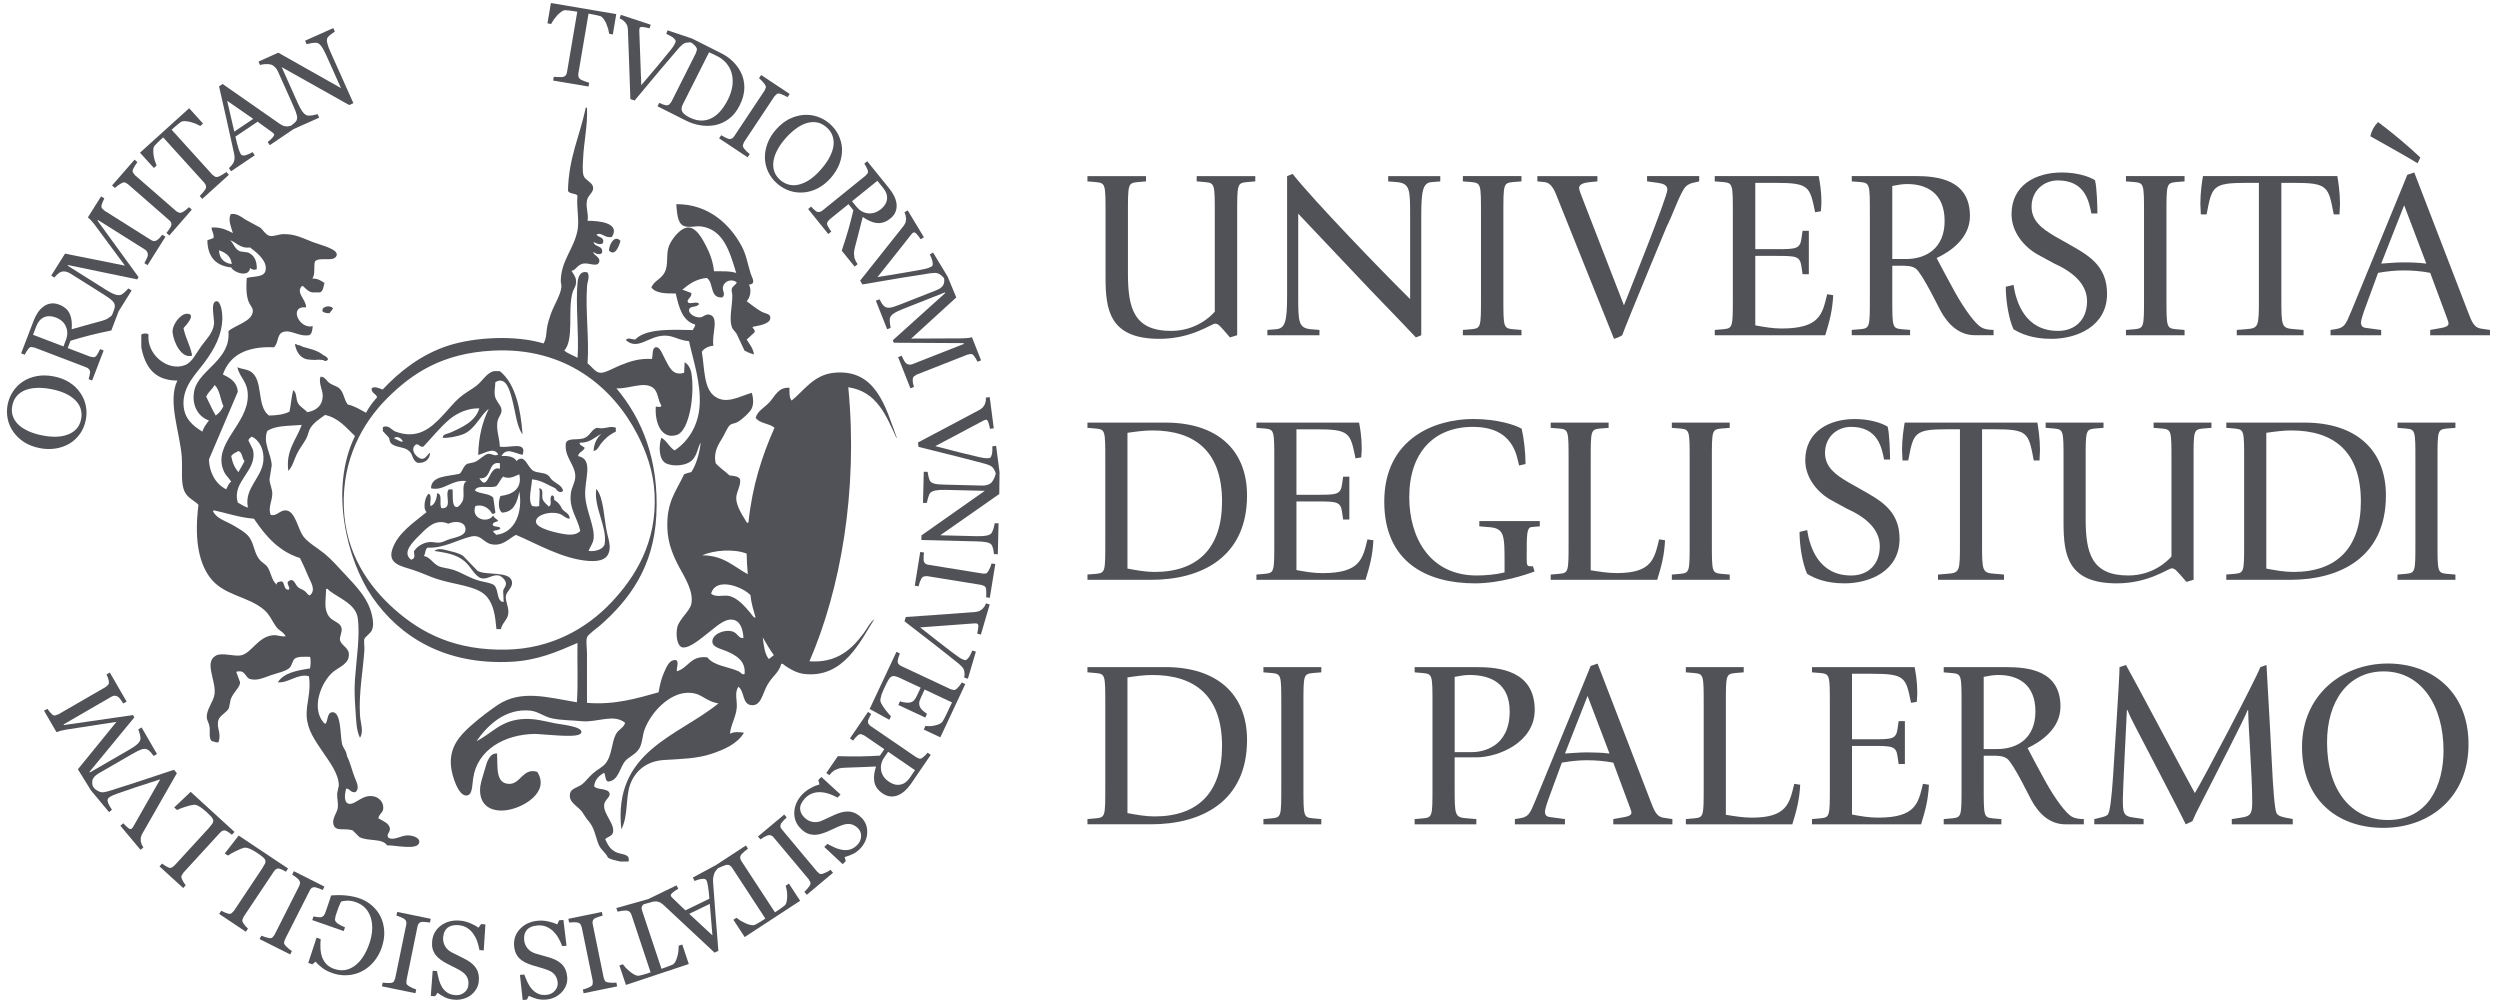 <svg width="125" height="50" viewBox="0 0 125 50" fill="none" xmlns="http://www.w3.org/2000/svg">
<path d="M21.781 47.747C21.71 47.652 21.66 47.548 21.63 47.439C21.602 47.33 21.595 47.205 21.606 47.065C21.638 46.732 21.787 46.466 22.053 46.272C22.32 46.079 22.636 45.998 23.003 46.032C23.174 46.044 23.339 46.089 23.503 46.155C23.668 46.223 23.807 46.3 23.924 46.387L24.056 46.203L24.271 46.222L24.187 47.523L23.973 47.502C23.941 47.339 23.906 47.189 23.856 47.056C23.807 46.921 23.739 46.794 23.652 46.673C23.57 46.56 23.47 46.464 23.352 46.392C23.235 46.318 23.093 46.275 22.93 46.258C22.808 46.248 22.698 46.254 22.603 46.278C22.511 46.301 22.433 46.341 22.369 46.394C22.306 46.448 22.259 46.513 22.224 46.589C22.191 46.666 22.167 46.757 22.157 46.86C22.144 47.01 22.172 47.153 22.245 47.294C22.32 47.432 22.438 47.544 22.6 47.626L22.984 47.816L23.356 48.009C23.56 48.125 23.715 48.267 23.818 48.432C23.922 48.6 23.965 48.808 23.939 49.059C23.927 49.202 23.885 49.333 23.813 49.453C23.744 49.572 23.651 49.675 23.534 49.764C23.421 49.846 23.295 49.907 23.147 49.946C23.002 49.985 22.852 49.998 22.702 49.984C22.528 49.97 22.372 49.929 22.238 49.862C22.108 49.796 21.988 49.721 21.878 49.64L21.755 49.812L21.54 49.792L21.634 48.535L21.851 48.555C21.876 48.701 21.909 48.842 21.945 48.98C21.981 49.115 22.033 49.24 22.102 49.356C22.168 49.464 22.255 49.554 22.36 49.627C22.465 49.697 22.597 49.742 22.757 49.756C22.927 49.772 23.074 49.731 23.204 49.633C23.332 49.537 23.406 49.41 23.419 49.252C23.435 49.089 23.41 48.95 23.342 48.835C23.274 48.72 23.172 48.623 23.031 48.539C22.908 48.465 22.786 48.399 22.666 48.343L22.316 48.164C22.212 48.109 22.114 48.046 22.021 47.979C21.927 47.911 21.849 47.836 21.782 47.75" fill="#505257"/>
<path d="M19.862 45.596L21.537 45.94L21.498 46.127L21.291 46.101L21.098 46.092C21.032 46.104 20.986 46.126 20.951 46.16C20.917 46.192 20.892 46.245 20.877 46.315L20.325 49.013L20.321 49.171C20.333 49.216 20.372 49.26 20.436 49.301L20.623 49.402L20.811 49.475L20.772 49.661L19.097 49.317L19.134 49.131L19.333 49.149L19.538 49.148C19.608 49.141 19.66 49.116 19.692 49.074L19.758 48.924L20.313 46.229C20.325 46.171 20.323 46.117 20.306 46.067C20.29 46.017 20.254 45.973 20.198 45.934L20.027 45.852L19.822 45.779L19.861 45.594" fill="#505257"/>
<path d="M15.677 45.82L15.846 45.852L16.03 45.865C16.088 45.855 16.137 45.832 16.174 45.793C16.212 45.755 16.242 45.702 16.262 45.641L16.36 45.362L16.499 44.952L16.552 44.774C16.811 44.75 17.061 44.75 17.303 44.774C17.545 44.797 17.773 44.847 17.987 44.921C18.214 45 18.423 45.12 18.604 45.281C18.786 45.442 18.93 45.629 19.034 45.841C19.138 46.059 19.196 46.296 19.211 46.559C19.226 46.822 19.183 47.096 19.086 47.38C18.99 47.653 18.857 47.89 18.684 48.092C18.514 48.294 18.315 48.452 18.09 48.567C17.872 48.679 17.633 48.745 17.38 48.76C17.127 48.779 16.871 48.743 16.617 48.654C16.417 48.583 16.247 48.497 16.116 48.397C15.983 48.295 15.868 48.191 15.779 48.082L15.616 48.216L15.412 48.146L15.828 46.884L16.034 46.958C16.019 47.107 16.018 47.259 16.023 47.411C16.029 47.563 16.055 47.707 16.101 47.844C16.148 47.977 16.22 48.095 16.316 48.202C16.412 48.306 16.545 48.387 16.709 48.445C16.892 48.507 17.064 48.529 17.231 48.504C17.399 48.48 17.561 48.414 17.716 48.305C17.867 48.201 18.008 48.053 18.136 47.864C18.265 47.674 18.373 47.451 18.463 47.191C18.542 46.965 18.592 46.738 18.606 46.517C18.621 46.296 18.601 46.094 18.547 45.911C18.494 45.725 18.407 45.563 18.281 45.421C18.151 45.279 17.988 45.177 17.789 45.106C17.641 45.054 17.499 45.03 17.358 45.033C17.22 45.035 17.117 45.055 17.049 45.087L16.935 45.345L16.856 45.572L16.786 45.771L16.749 45.967C16.749 46.027 16.776 46.081 16.828 46.129C16.874 46.175 16.943 46.22 17.033 46.266L17.251 46.368L17.185 46.553L15.612 46.004L15.676 45.821" fill="#505257"/>
<path d="M14.695 43.56L16.222 44.33L16.136 44.499L15.943 44.418L15.755 44.361C15.692 44.356 15.64 44.364 15.598 44.388C15.557 44.411 15.517 44.457 15.489 44.521L14.245 46.977L14.201 47.132C14.201 47.177 14.227 47.231 14.278 47.288L14.43 47.433L14.595 47.554L14.51 47.722L12.979 46.953L13.067 46.784L13.252 46.852L13.451 46.904C13.521 46.916 13.579 46.906 13.621 46.874L13.723 46.746L14.964 44.289C14.991 44.237 15.001 44.185 14.999 44.131C14.998 44.081 14.974 44.027 14.931 43.975L14.788 43.852L14.608 43.729L14.694 43.56" fill="#505257"/>
<path d="M11.238 42.673L11.933 41.778L14.403 43.425L14.295 43.585L14.133 43.497L13.971 43.43C13.914 43.421 13.863 43.425 13.819 43.452C13.772 43.475 13.731 43.514 13.694 43.572L12.181 45.839L12.12 45.988C12.108 46.038 12.123 46.092 12.158 46.149L12.266 46.297L12.399 46.43L12.292 46.587L10.958 45.696L11.064 45.539L11.24 45.623L11.41 45.684C11.471 45.702 11.526 45.693 11.575 45.663L11.696 45.544L13.11 43.421L13.249 43.182C13.276 43.122 13.281 43.066 13.265 43.012C13.249 42.962 13.209 42.911 13.147 42.858C13.084 42.804 12.993 42.736 12.871 42.655L12.699 42.544L12.517 42.45L12.349 42.39L12.211 42.384C12.104 42.411 11.964 42.47 11.791 42.554C11.617 42.639 11.486 42.713 11.398 42.779L11.239 42.674" fill="#505257"/>
<path d="M8.712 40.371L9.533 39.592L11.727 41.597L11.596 41.738L11.447 41.624L11.299 41.536C11.245 41.516 11.192 41.516 11.142 41.533C11.095 41.549 11.047 41.584 11.001 41.636L9.163 43.642L9.079 43.783C9.062 43.83 9.067 43.886 9.091 43.946L9.177 44.11L9.285 44.262L9.159 44.401L7.975 43.319L8.103 43.179L8.264 43.29L8.42 43.374C8.48 43.4 8.536 43.4 8.587 43.378L8.722 43.277L10.448 41.395L10.619 41.18C10.654 41.123 10.669 41.069 10.662 41.012C10.652 40.962 10.621 40.904 10.569 40.842L10.327 40.6L10.169 40.467L10.004 40.345L9.848 40.263L9.713 40.234C9.604 40.245 9.457 40.28 9.275 40.338C9.087 40.397 8.947 40.451 8.85 40.501L8.71 40.372" fill="#505257"/>
<path d="M7.097 41.717C7.215 41.507 7.444 41.104 7.786 40.511C8.122 39.917 8.476 39.299 8.843 38.66L8.701 38.489C8.038 38.713 7.397 38.923 6.781 39.125C6.167 39.326 5.712 39.471 5.419 39.561L5.19 39.611C5.121 39.621 5.05 39.614 4.985 39.591L4.828 39.508L4.745 39.447C4.694 39.396 4.646 39.341 4.626 39.262C4.606 39.179 4.603 39.102 4.617 39.033C4.629 38.966 4.663 38.903 4.71 38.846C4.76 38.787 4.832 38.728 4.929 38.671L6.611 37.699C6.824 37.576 6.978 37.501 7.08 37.468C7.183 37.437 7.269 37.436 7.343 37.464C7.402 37.487 7.461 37.532 7.522 37.598L7.685 37.798L7.85 37.702L7.08 36.372L6.915 36.469L6.991 36.703C7.023 36.827 7.032 36.915 7.019 36.969C7.005 37.043 6.957 37.121 6.87 37.202C6.784 37.282 6.648 37.38 6.454 37.489L4.492 38.623L4.474 38.593L6.718 35.869L6.651 35.754L3.198 36.252L3.179 36.22L5.57 34.836C5.629 34.803 5.684 34.785 5.733 34.785C5.784 34.785 5.838 34.803 5.894 34.834C5.931 34.854 5.978 34.905 6.033 34.98L6.166 35.174L6.331 35.08L5.491 33.627L5.326 33.721L5.403 33.903L5.447 34.077C5.448 34.145 5.437 34.201 5.41 34.239L5.289 34.347L2.917 35.717L2.759 35.772C2.703 35.779 2.652 35.762 2.604 35.72L2.484 35.592L2.369 35.44L2.201 35.534L2.824 36.607L3.008 36.545L3.289 36.484L5.822 36.094L3.895 38.464L4.549 39.521L5.454 40.608L5.597 40.486L5.498 40.331L5.412 40.167L5.373 40.008L5.417 39.901L5.544 39.816C5.599 39.781 5.707 39.736 5.87 39.679C6.04 39.618 6.352 39.51 6.81 39.356L8.01 38.967L7.115 40.537L6.665 41.33L6.627 41.386L6.581 41.437C6.541 41.469 6.485 41.456 6.411 41.4C6.339 41.339 6.255 41.263 6.164 41.164L6.017 41.285L7.026 42.492L7.17 42.371L7.088 42.228L7.037 42.06L7.039 41.875L7.096 41.715" fill="#505257"/>
<path d="M1.16 19.069C1.364 18.936 1.595 18.849 1.856 18.802C2.117 18.756 2.395 18.763 2.689 18.82C2.987 18.878 3.246 18.977 3.468 19.118C3.693 19.261 3.873 19.433 4.01 19.635C4.145 19.828 4.241 20.045 4.288 20.277C4.339 20.509 4.339 20.75 4.29 20.992C4.241 21.253 4.145 21.481 4.006 21.683C3.864 21.883 3.694 22.047 3.489 22.171C3.29 22.294 3.058 22.378 2.799 22.423C2.539 22.466 2.27 22.462 1.992 22.407C1.689 22.347 1.426 22.248 1.208 22.107C0.989 21.967 0.809 21.796 0.668 21.594C0.527 21.397 0.433 21.178 0.385 20.944C0.336 20.71 0.336 20.472 0.381 20.233C0.431 19.986 0.521 19.762 0.659 19.561C0.792 19.359 0.962 19.197 1.16 19.069ZM3.728 19.976C3.587 19.846 3.42 19.74 3.228 19.655C3.038 19.572 2.816 19.505 2.565 19.457C2.309 19.406 2.07 19.386 1.846 19.395C1.621 19.402 1.426 19.442 1.255 19.509C1.089 19.578 0.948 19.674 0.837 19.803C0.726 19.933 0.651 20.089 0.615 20.28C0.575 20.489 0.588 20.677 0.656 20.845C0.723 21.011 0.827 21.154 0.972 21.279C1.109 21.397 1.278 21.497 1.476 21.581C1.673 21.663 1.888 21.726 2.116 21.771C2.368 21.821 2.6 21.841 2.812 21.836C3.024 21.83 3.218 21.795 3.396 21.725C3.569 21.661 3.712 21.567 3.827 21.439C3.942 21.312 4.019 21.149 4.058 20.949C4.094 20.76 4.083 20.584 4.024 20.415C3.966 20.248 3.869 20.102 3.728 19.976Z" fill="#505257"/>
<path d="M8.114 11.737L7.988 11.889L7.854 12.01C7.794 12.041 7.743 12.057 7.694 12.053C7.646 12.049 7.595 12.03 7.542 11.994L5.226 10.535L5.103 10.42C5.072 10.376 5.062 10.324 5.078 10.261L5.136 10.094L5.217 9.919L5.055 9.818L4.394 10.868L4.537 11.003L4.723 11.222L6.246 13.281L3.252 12.681L2.561 13.78L2.723 13.88C2.768 13.814 2.822 13.757 2.884 13.7C2.947 13.643 3.014 13.605 3.083 13.585C3.149 13.565 3.217 13.564 3.291 13.582C3.368 13.596 3.451 13.633 3.545 13.693L5.192 14.729C5.397 14.86 5.537 14.96 5.611 15.036C5.688 15.11 5.729 15.187 5.739 15.265C5.746 15.326 5.736 15.403 5.704 15.487L5.604 15.749L5.56 15.8L5.378 15.932C5.307 15.973 5.209 16.012 5.079 16.047L4.337 16.251L3.584 16.463C3.597 16.324 3.594 16.19 3.583 16.063C3.571 15.94 3.544 15.827 3.5 15.722C3.456 15.612 3.389 15.514 3.3 15.434C3.209 15.353 3.098 15.284 2.96 15.232C2.808 15.173 2.667 15.156 2.536 15.176C2.405 15.196 2.287 15.245 2.181 15.323C2.07 15.404 1.976 15.504 1.892 15.624C1.812 15.745 1.743 15.877 1.684 16.03L1.057 17.667L1.235 17.735L1.325 17.573L1.429 17.428C1.474 17.374 1.523 17.349 1.574 17.351L1.74 17.383L4.306 18.365C4.372 18.391 4.421 18.422 4.452 18.462C4.486 18.5 4.504 18.546 4.506 18.605L4.478 18.775L4.431 18.957L4.607 19.025L5.182 17.525L5.004 17.455L4.915 17.638L4.823 17.783C4.776 17.836 4.728 17.862 4.676 17.863L4.511 17.832L3.386 17.403L3.524 17.039C3.857 16.936 4.177 16.845 4.486 16.767C4.793 16.69 5.152 16.607 5.566 16.523L5.93 15.566L6.583 14.523L6.42 14.421L6.249 14.597C6.152 14.683 6.08 14.734 6.027 14.747C5.953 14.768 5.86 14.761 5.748 14.722C5.638 14.685 5.487 14.609 5.302 14.492L3.382 13.283L3.4 13.252L6.858 13.969L6.928 13.855L4.877 11.034L4.9 11.001L7.239 12.472C7.296 12.507 7.335 12.547 7.359 12.593C7.382 12.638 7.393 12.692 7.392 12.758C7.389 12.799 7.368 12.863 7.326 12.95L7.218 13.157L7.378 13.258L8.273 11.836L8.112 11.735L8.114 11.737ZM3.298 16.993L3.173 17.321L1.651 16.739L1.814 16.314C1.9 16.089 2.03 15.938 2.203 15.862C2.376 15.787 2.57 15.791 2.785 15.872C3.039 15.971 3.211 16.122 3.298 16.334C3.386 16.543 3.386 16.764 3.298 16.994L3.298 16.993Z" fill="#505257"/>
<path d="M9.591 10.482L8.465 11.774L8.322 11.648L8.447 11.48L8.551 11.313C8.571 11.253 8.575 11.199 8.563 11.154C8.551 11.105 8.516 11.06 8.464 11.013L6.389 9.202L6.251 9.122C6.205 9.11 6.149 9.121 6.079 9.158L5.9 9.269L5.746 9.398L5.602 9.274L6.728 7.983L6.87 8.108L6.756 8.27L6.657 8.452C6.628 8.516 6.625 8.573 6.646 8.622L6.744 8.755L8.818 10.564L8.96 10.638C9.011 10.647 9.068 10.639 9.129 10.609L9.286 10.501L9.447 10.358L9.592 10.481" fill="#505257"/>
<path d="M10.151 6.177L10.013 6.302L9.797 6.189L9.524 6.1C9.429 6.073 9.338 6.061 9.249 6.057C9.16 6.053 9.09 6.069 9.04 6.101L8.874 6.231L8.697 6.383L8.583 6.488L10.623 8.741L10.759 8.837C10.811 8.857 10.867 8.855 10.933 8.832L11.116 8.734L11.318 8.599L11.445 8.74L10.114 9.944L9.986 9.803L10.14 9.633L10.274 9.46C10.301 9.403 10.309 9.351 10.301 9.298C10.292 9.25 10.262 9.196 10.215 9.14L8.158 6.87L8.042 6.974L7.893 7.115L7.731 7.285C7.691 7.332 7.67 7.398 7.665 7.49C7.661 7.578 7.665 7.669 7.68 7.766C7.694 7.861 7.714 7.956 7.746 8.052L7.832 8.274L7.694 8.399L6.999 7.635L9.458 5.411L10.149 6.175" fill="#505257"/>
<path d="M17.67 5.159L16.534 2.621C16.451 2.444 16.397 2.293 16.366 2.167C16.334 2.042 16.339 1.945 16.38 1.879C16.409 1.834 16.467 1.778 16.55 1.713L16.742 1.578L16.664 1.405L15.254 2.035L15.331 2.21L15.59 2.153C15.707 2.137 15.794 2.131 15.853 2.143C15.918 2.157 15.988 2.213 16.064 2.309C16.137 2.405 16.22 2.555 16.311 2.757L17.049 4.405L13.913 2.634L12.924 3.079L13.001 3.251C13.065 3.228 13.156 3.212 13.272 3.205C13.392 3.2 13.489 3.209 13.573 3.236C13.634 3.258 13.695 3.299 13.755 3.363C13.815 3.425 13.862 3.497 13.895 3.569L14.66 5.279C14.761 5.506 14.822 5.669 14.845 5.774C14.866 5.878 14.858 5.964 14.822 6.033C14.805 6.068 14.75 6.124 14.66 6.199L14.559 6.279L14.539 6.287L14.371 6.324L14.182 6.3L14.012 6.209L11.13 4.199L10.953 4.319L11.329 5.98C11.47 6.604 11.595 7.163 11.702 7.666C11.723 7.765 11.732 7.846 11.729 7.911C11.727 7.977 11.71 8.051 11.677 8.13L11.571 8.282L11.445 8.404L11.551 8.564L12.739 7.764L12.631 7.606C12.51 7.678 12.391 7.729 12.279 7.762C12.164 7.791 12.084 7.777 12.046 7.718L11.991 7.612L11.925 7.429L11.851 7.17L11.772 6.83L12.877 6.086L13.615 6.615L13.662 6.659L13.701 6.703C13.721 6.736 13.702 6.789 13.642 6.862C13.58 6.935 13.496 7.016 13.383 7.101L13.489 7.258L14.684 6.452L15.959 5.883L15.882 5.708L15.627 5.766C15.497 5.786 15.404 5.787 15.35 5.769C15.277 5.747 15.206 5.688 15.131 5.591C15.057 5.494 14.976 5.346 14.886 5.147L14.085 3.356L17.46 5.252L17.672 5.157L17.67 5.159ZM11.714 6.581L11.359 5.041L12.662 5.943L11.714 6.581Z" fill="#505257"/>
<path d="M30.642 1.723L30.459 1.691L30.41 1.45L30.314 1.182C30.274 1.091 30.23 1.011 30.176 0.94C30.124 0.869 30.07 0.823 30.014 0.805L29.807 0.755L29.578 0.709L29.427 0.682L28.917 3.679C28.907 3.736 28.91 3.793 28.928 3.846C28.945 3.898 28.981 3.942 29.04 3.981L29.23 4.063L29.46 4.139L29.428 4.327L27.657 4.028L27.69 3.839L27.919 3.854L28.136 3.851C28.197 3.839 28.245 3.811 28.28 3.774C28.314 3.734 28.34 3.68 28.35 3.608L28.863 0.587L28.711 0.561L28.508 0.53L28.272 0.509C28.212 0.506 28.145 0.53 28.074 0.582C27.998 0.634 27.929 0.696 27.862 0.765L27.678 0.994L27.557 1.199L27.372 1.169L27.546 0.151L30.813 0.704L30.642 1.722" fill="#505257"/>
<path d="M37.03 3.589C36.936 3.408 36.808 3.237 36.643 3.072C36.475 2.911 36.291 2.778 36.088 2.676L34.603 1.928L33.376 1.516L33.315 1.696L33.482 1.776L33.642 1.869L33.757 1.985C33.784 2.022 33.791 2.061 33.779 2.1L33.715 2.239C33.686 2.295 33.618 2.391 33.51 2.527C33.399 2.668 33.19 2.924 32.88 3.294C32.57 3.665 32.297 3.985 32.063 4.259L31.998 2.454L31.964 1.54L31.968 1.475L31.979 1.405C31.994 1.358 32.05 1.339 32.143 1.349C32.235 1.359 32.348 1.383 32.477 1.417L32.537 1.237L31.042 0.742L30.983 0.921L31.13 0.999L31.26 1.114L31.359 1.271L31.393 1.437L31.445 2.824C31.468 3.509 31.495 4.218 31.518 4.954L31.731 5.025C32.178 4.486 32.608 3.971 33.025 3.478C33.443 2.983 33.752 2.619 33.955 2.387L34.125 2.224C34.177 2.178 34.24 2.15 34.31 2.133L34.486 2.118L34.559 2.127L34.654 2.195L34.789 2.329C34.829 2.381 34.848 2.434 34.846 2.487L34.799 2.646L33.567 5.095L33.46 5.227C33.417 5.257 33.368 5.27 33.309 5.266L33.147 5.223L32.959 5.145L32.875 5.314L34.282 6.023C34.515 6.141 34.757 6.22 35.011 6.264C35.26 6.305 35.51 6.303 35.751 6.257C35.995 6.21 36.224 6.106 36.438 5.948C36.655 5.791 36.835 5.567 36.979 5.278C37.137 4.967 37.216 4.667 37.218 4.383C37.219 4.096 37.158 3.831 37.03 3.59V3.589ZM36.614 4.32C36.583 4.533 36.508 4.755 36.395 4.984C36.277 5.213 36.152 5.406 36.017 5.558C35.883 5.711 35.736 5.831 35.566 5.913C35.408 5.993 35.24 6.033 35.049 6.028C34.861 6.023 34.667 5.969 34.463 5.867C34.29 5.779 34.173 5.685 34.115 5.588C34.059 5.489 34.068 5.366 34.139 5.223L35.453 2.615L35.639 2.7L35.864 2.808C36.06 2.906 36.219 3.034 36.343 3.19C36.465 3.345 36.548 3.514 36.593 3.702C36.639 3.897 36.647 4.101 36.616 4.318" fill="#505257"/>
<path d="M37.381 7.866L35.956 6.918L36.059 6.761L36.244 6.863L36.421 6.944C36.485 6.956 36.536 6.952 36.582 6.934C36.627 6.915 36.67 6.875 36.708 6.816L38.231 4.524L38.293 4.376C38.299 4.331 38.28 4.275 38.235 4.21L38.1 4.048L37.953 3.911L38.057 3.751L39.485 4.698L39.378 4.858L39.202 4.765L39.008 4.688C38.942 4.67 38.886 4.673 38.838 4.702L38.723 4.815L37.2 7.107L37.144 7.258C37.141 7.311 37.159 7.366 37.196 7.422L37.324 7.564L37.487 7.705L37.382 7.865" fill="#505257"/>
<path d="M42.101 7.442C42.11 7.685 42.068 7.93 41.979 8.178C41.886 8.426 41.741 8.661 41.546 8.89C41.345 9.117 41.13 9.29 40.894 9.413C40.66 9.534 40.419 9.605 40.175 9.622C39.939 9.64 39.706 9.615 39.478 9.539C39.255 9.464 39.047 9.344 38.859 9.181C38.662 9.007 38.511 8.809 38.408 8.588C38.304 8.365 38.25 8.135 38.245 7.896C38.239 7.66 38.282 7.42 38.375 7.171C38.467 6.924 38.608 6.696 38.795 6.484C38.999 6.252 39.216 6.077 39.448 5.956C39.681 5.84 39.919 5.77 40.163 5.748C40.405 5.728 40.638 5.754 40.867 5.831C41.096 5.909 41.301 6.027 41.486 6.186C41.675 6.352 41.822 6.543 41.929 6.763C42.033 6.98 42.089 7.207 42.102 7.443L42.101 7.442ZM40.023 9.207C40.205 9.15 40.382 9.062 40.55 8.937C40.721 8.813 40.889 8.654 41.055 8.463C41.227 8.268 41.367 8.071 41.472 7.873C41.576 7.676 41.644 7.488 41.671 7.306C41.697 7.127 41.683 6.957 41.627 6.796C41.572 6.635 41.472 6.491 41.328 6.365C41.167 6.224 40.995 6.14 40.82 6.116C40.643 6.091 40.463 6.109 40.284 6.17C40.112 6.229 39.941 6.325 39.769 6.454C39.599 6.584 39.436 6.736 39.283 6.909C39.113 7.104 38.977 7.291 38.877 7.481C38.773 7.666 38.71 7.853 38.677 8.039C38.647 8.221 38.656 8.394 38.709 8.556C38.762 8.721 38.863 8.869 39.016 9.004C39.159 9.129 39.318 9.207 39.494 9.243C39.669 9.276 39.843 9.264 40.022 9.207" fill="#505257"/>
<path d="M42.731 13.33L42.087 12.534C42.222 12.134 42.331 11.78 42.42 11.477C42.505 11.171 42.59 10.85 42.669 10.511L42.423 10.208L41.486 10.965L41.378 11.092C41.351 11.137 41.349 11.193 41.369 11.26L41.45 11.41L41.564 11.58L41.413 11.7L40.406 10.45L40.553 10.33L40.685 10.463L40.818 10.573C40.87 10.601 40.922 10.61 40.972 10.601C41.023 10.59 41.074 10.563 41.129 10.521L43.266 8.792L43.379 8.668C43.404 8.622 43.406 8.568 43.384 8.501L43.309 8.338L43.215 8.18L43.361 8.061L44.465 9.427C44.566 9.55 44.647 9.679 44.712 9.808C44.772 9.939 44.812 10.07 44.829 10.206C44.844 10.336 44.825 10.465 44.778 10.588C44.73 10.712 44.642 10.826 44.515 10.927C44.402 11.019 44.286 11.082 44.172 11.117C44.059 11.154 43.939 11.164 43.821 11.147C43.71 11.135 43.598 11.1 43.484 11.049C43.367 10.995 43.253 10.928 43.137 10.849L42.943 11.608L42.75 12.352C42.716 12.48 42.698 12.585 42.698 12.665L42.721 12.892L42.788 13.06L42.881 13.209L42.733 13.328L42.731 13.33ZM44.051 10.454C44.228 10.309 44.329 10.142 44.351 9.954C44.371 9.766 44.307 9.58 44.154 9.394L43.869 9.039L42.602 10.062L42.821 10.336C42.979 10.527 43.169 10.638 43.394 10.665C43.619 10.694 43.837 10.622 44.05 10.454H44.051Z" fill="#505257"/>
<path d="M48.602 16.864L48.41 16.899L48.123 16.918L45.56 16.929L47.814 14.872L47.383 13.834L46.652 12.624L46.49 12.72L46.567 12.89L46.624 13.064L46.639 13.227C46.636 13.269 46.615 13.304 46.578 13.325L46.44 13.39C46.383 13.416 46.27 13.444 46.099 13.478L45.121 13.65C44.643 13.733 44.228 13.8 43.876 13.854L44.997 12.442L45.563 11.723L45.609 11.673L45.664 11.628C45.708 11.603 45.761 11.625 45.825 11.693C45.889 11.761 45.96 11.851 46.034 11.961L46.196 11.864L45.384 10.518L45.222 10.614L45.282 10.769L45.306 10.943L45.278 11.126L45.197 11.273C45.049 11.464 44.761 11.826 44.334 12.36C43.91 12.899 43.467 13.453 43.007 14.031L43.122 14.221C43.813 14.102 44.475 13.989 45.113 13.884C45.751 13.78 46.224 13.706 46.528 13.661L46.762 13.644C46.832 13.647 46.898 13.664 46.961 13.696L47.104 13.801L47.202 13.911L47.212 13.969C47.219 14.053 47.212 14.13 47.187 14.2C47.164 14.264 47.123 14.321 47.066 14.369C47.009 14.42 46.931 14.467 46.824 14.509L45.016 15.221C44.79 15.31 44.623 15.364 44.519 15.38C44.412 15.396 44.327 15.383 44.258 15.345C44.204 15.315 44.15 15.261 44.1 15.185L43.971 14.965L43.792 15.034L44.358 16.462L44.532 16.394L44.494 16.149C44.482 16.023 44.484 15.933 44.504 15.882C44.528 15.811 44.59 15.742 44.687 15.675C44.784 15.608 44.933 15.533 45.138 15.453L47.248 14.62L47.262 14.652L44.64 17.013L44.69 17.137L48.176 17.156L48.192 17.196L45.619 18.209C45.559 18.231 45.502 18.239 45.453 18.231C45.403 18.224 45.352 18.201 45.299 18.162C45.268 18.135 45.229 18.081 45.184 17.994L45.081 17.785L44.905 17.855L45.521 19.416L45.699 19.346L45.647 19.154L45.633 18.976C45.641 18.909 45.658 18.857 45.693 18.823L45.826 18.733L48.376 17.73L48.54 17.699C48.594 17.702 48.642 17.728 48.685 17.775L48.786 17.92L48.876 18.088L49.054 18.017L48.599 16.865" fill="#505257"/>
<path d="M49.978 23.617L49.805 22.292L49.616 22.317L49.619 22.504L49.602 22.687L49.551 22.839C49.529 22.88 49.497 22.901 49.457 22.907L49.303 22.912C49.24 22.909 49.124 22.892 48.954 22.854C48.779 22.817 48.458 22.739 47.988 22.622C47.519 22.505 47.112 22.398 46.765 22.307L48.359 21.461L49.167 21.032L49.228 21.005L49.296 20.986C49.344 20.979 49.384 21.019 49.415 21.11C49.447 21.197 49.475 21.308 49.501 21.439L49.689 21.416L49.486 19.856L49.296 19.879L49.29 20.045L49.242 20.214L49.142 20.369L49.009 20.475L47.784 21.126C47.178 21.447 46.551 21.78 45.898 22.124L45.927 22.344C46.608 22.512 47.26 22.672 47.888 22.833C48.516 22.992 48.977 23.113 49.273 23.194L49.495 23.274C49.558 23.305 49.612 23.346 49.657 23.4L49.746 23.553L49.791 23.679L49.725 23.874C49.681 23.983 49.628 24.069 49.569 24.133C49.523 24.18 49.458 24.217 49.377 24.242C49.291 24.269 49.21 24.282 49.128 24.279L47.255 24.232C47.007 24.229 46.831 24.212 46.73 24.185C46.627 24.162 46.553 24.114 46.505 24.053C46.482 24.024 46.453 23.95 46.426 23.835L46.38 23.592L46.188 23.588L46.15 25.145L46.34 25.148L46.401 24.896C46.438 24.768 46.477 24.684 46.515 24.645C46.569 24.589 46.652 24.548 46.771 24.524C46.891 24.5 47.06 24.488 47.281 24.494L49.24 24.541L46.074 26.769L46.069 27.001L48.852 27.07C49.045 27.075 49.204 27.088 49.332 27.114C49.457 27.139 49.544 27.186 49.586 27.252C49.613 27.296 49.64 27.371 49.665 27.475L49.7 27.705L49.891 27.712L49.928 26.165L49.738 26.161L49.679 26.418C49.644 26.529 49.607 26.611 49.573 26.659C49.532 26.714 49.454 26.753 49.331 26.778C49.213 26.803 49.043 26.813 48.822 26.809L47.013 26.764L49.964 24.7L49.977 23.615" fill="#505257"/>
<path d="M45.739 29.285L46.012 27.596L46.2 27.627L46.181 27.835L46.182 28.03C46.198 28.092 46.223 28.139 46.257 28.173C46.29 28.203 46.345 28.227 46.415 28.238L49.134 28.678L49.292 28.675C49.338 28.662 49.38 28.619 49.419 28.552L49.513 28.363L49.577 28.173L49.765 28.201L49.49 29.892L49.305 29.861L49.316 29.662L49.305 29.457C49.293 29.387 49.266 29.337 49.224 29.305L49.072 29.246L46.355 28.806L46.193 28.82C46.142 28.84 46.102 28.877 46.065 28.934L45.989 29.106L45.927 29.317L45.739 29.286" fill="#505257"/>
<path d="M48.212 33.881L48.23 33.709L48.21 33.536C48.193 33.466 48.16 33.407 48.112 33.354L47.944 33.192C47.705 32.996 47.33 32.701 46.822 32.302C46.312 31.903 45.78 31.491 45.225 31.065L45.289 30.85L47.415 30.7L48.8 30.596L48.964 30.555L49.118 30.453L49.23 30.316L49.302 30.168L49.485 30.224L49.043 31.732L48.859 31.678C48.888 31.545 48.91 31.436 48.916 31.341C48.923 31.249 48.902 31.195 48.854 31.179L48.786 31.17H48.718L47.805 31.237L46.006 31.37C46.285 31.592 46.616 31.851 46.999 32.149C47.38 32.443 47.645 32.646 47.79 32.75C47.928 32.852 48.028 32.918 48.085 32.947L48.227 33.001C48.267 33.015 48.304 33.006 48.341 32.977L48.45 32.858L48.541 32.696L48.614 32.526L48.794 32.58L48.395 33.935L48.212 33.881Z" fill="#505257"/>
<path d="M44.466 35.99L43.483 35.448L44.822 32.593L44.994 32.674L44.921 32.876L44.882 33.049C44.883 33.111 44.897 33.164 44.927 33.201C44.954 33.239 45.001 33.273 45.061 33.302L47.533 34.46L47.69 34.5C47.738 34.502 47.79 34.477 47.84 34.436L47.979 34.285L48.092 34.124L48.264 34.203L47.017 36.867L46.187 36.477L46.273 36.295C46.409 36.319 46.574 36.313 46.762 36.268C46.951 36.227 47.075 36.16 47.132 36.069L47.23 35.897L47.346 35.66L47.601 35.121L46.232 34.477L46.051 34.865C45.993 34.993 45.96 35.087 45.96 35.157C45.955 35.225 45.97 35.295 46.004 35.363C46.034 35.42 46.084 35.481 46.151 35.541L46.35 35.697L46.264 35.879L44.915 35.248L45.001 35.064C45.08 35.096 45.172 35.115 45.27 35.128C45.37 35.138 45.447 35.138 45.499 35.127C45.586 35.107 45.656 35.067 45.703 35.014C45.755 34.957 45.802 34.878 45.852 34.772L46.034 34.385L45.004 33.902C44.9 33.854 44.816 33.825 44.749 33.81C44.681 33.795 44.621 33.801 44.573 33.832C44.521 33.858 44.476 33.906 44.433 33.975C44.39 34.044 44.336 34.145 44.274 34.279L44.174 34.491L44.082 34.715L44.028 34.921C44.011 34.995 44.013 35.052 44.031 35.094C44.072 35.204 44.153 35.337 44.274 35.494C44.393 35.648 44.486 35.756 44.548 35.812L44.467 35.987" fill="#505257"/>
<path d="M41.313 38.653L41.892 37.808C42.313 37.82 42.681 37.825 43 37.82C43.316 37.816 43.648 37.802 43.997 37.78L44.215 37.459L43.221 36.779L43.068 36.711C43.017 36.7 42.965 36.714 42.908 36.752L42.782 36.87L42.652 37.03L42.497 36.922L43.401 35.596L43.559 35.703L43.472 35.867L43.401 36.027C43.393 36.084 43.398 36.136 43.418 36.181C43.444 36.228 43.484 36.267 43.542 36.309L45.81 37.86L45.962 37.931C46.012 37.944 46.067 37.93 46.123 37.888L46.258 37.77L46.382 37.634L46.538 37.742L45.548 39.191C45.458 39.323 45.358 39.437 45.252 39.534C45.144 39.632 45.03 39.708 44.906 39.76C44.784 39.813 44.654 39.831 44.523 39.821C44.39 39.811 44.259 39.76 44.124 39.668C44.002 39.585 43.909 39.494 43.841 39.393C43.773 39.292 43.73 39.183 43.713 39.065C43.694 38.956 43.694 38.838 43.711 38.715C43.727 38.59 43.758 38.459 43.802 38.325L43.018 38.358L42.251 38.386C42.118 38.388 42.015 38.403 41.935 38.426L41.728 38.511L41.584 38.625L41.47 38.758L41.312 38.65L41.313 38.653ZM44.448 39.087C44.638 39.217 44.825 39.266 45.01 39.231C45.198 39.201 45.358 39.084 45.495 38.884L45.749 38.508L44.407 37.588L44.209 37.878C44.069 38.08 44.018 38.297 44.057 38.519C44.094 38.745 44.222 38.935 44.448 39.087V39.087Z" fill="#505257"/>
<path d="M40.696 41.742C40.576 41.736 40.465 41.712 40.361 41.667C40.257 41.618 40.156 41.549 40.055 41.448C39.812 41.217 39.7 40.934 39.715 40.605C39.731 40.276 39.867 39.977 40.121 39.711C40.243 39.592 40.376 39.487 40.534 39.403C40.689 39.316 40.837 39.257 40.975 39.22L40.916 39.001L41.066 38.847L42.027 39.726L41.878 39.882C41.73 39.8 41.588 39.737 41.454 39.692C41.319 39.645 41.175 39.617 41.029 39.61C40.888 39.603 40.751 39.622 40.621 39.669C40.49 39.713 40.367 39.795 40.253 39.913C40.169 40.003 40.106 40.091 40.065 40.181C40.022 40.267 40.002 40.351 40.006 40.435C40.009 40.517 40.029 40.594 40.066 40.671C40.105 40.745 40.162 40.82 40.236 40.891C40.344 40.996 40.478 41.066 40.63 41.095C40.784 41.123 40.946 41.102 41.11 41.027L41.5 40.847C41.645 40.778 41.773 40.721 41.884 40.678C42.104 40.592 42.309 40.561 42.504 40.582C42.698 40.608 42.888 40.704 43.069 40.879C43.171 40.981 43.249 41.096 43.298 41.224C43.346 41.354 43.365 41.49 43.36 41.638C43.357 41.778 43.325 41.916 43.265 42.053C43.204 42.193 43.12 42.316 43.013 42.427C42.892 42.552 42.766 42.646 42.629 42.708C42.494 42.77 42.362 42.819 42.232 42.851L42.288 43.055L42.136 43.209L41.215 42.349L41.367 42.193C41.498 42.265 41.628 42.329 41.758 42.386C41.888 42.445 42.016 42.479 42.149 42.498C42.279 42.513 42.402 42.506 42.521 42.469C42.643 42.432 42.76 42.353 42.87 42.24C42.986 42.117 43.05 41.976 43.055 41.813C43.062 41.653 43.006 41.518 42.895 41.408C42.776 41.293 42.651 41.226 42.521 41.206C42.388 41.185 42.248 41.204 42.095 41.261C41.959 41.31 41.832 41.365 41.711 41.425L41.351 41.586C41.245 41.63 41.136 41.669 41.024 41.699C40.912 41.73 40.802 41.743 40.696 41.742Z" fill="#505257"/>
<path d="M37.898 41.825L39.212 40.727L39.336 40.872L39.186 41.018L39.057 41.167C39.027 41.223 39.014 41.274 39.021 41.324C39.024 41.369 39.05 41.421 39.097 41.475L40.863 43.588L40.985 43.689C41.028 43.707 41.086 43.706 41.161 43.68L41.355 43.596L41.53 43.492L41.651 43.639L40.34 44.738L40.217 44.593L40.357 44.449L40.481 44.288C40.52 44.227 40.532 44.171 40.52 44.121L40.443 43.973L38.677 41.865C38.638 41.819 38.597 41.786 38.546 41.77C38.496 41.75 38.44 41.753 38.375 41.771L38.206 41.851L38.021 41.969L37.898 41.824" fill="#505257"/>
<path d="M39.445 44.179L39.286 44.282L39.337 44.514C39.353 44.614 39.361 44.711 39.36 44.807C39.36 44.902 39.349 44.993 39.33 45.083C39.313 45.171 39.279 45.233 39.235 45.272L39.047 45.415L38.877 45.532L38.747 45.616L37.07 43.052C37.028 42.991 37.01 42.934 37.01 42.881C37.007 42.83 37.026 42.777 37.062 42.726L37.217 42.576L37.398 42.434L37.296 42.274L35.793 43.257L34.643 43.876L34.726 44.048C34.856 43.992 34.983 43.957 35.101 43.944C35.221 43.932 35.295 43.954 35.325 44.02L35.363 44.13L35.4 44.321L35.437 44.591L35.47 44.937L34.269 45.518L33.615 44.888L33.571 44.84L33.542 44.789C33.525 44.753 33.551 44.703 33.623 44.639C33.694 44.574 33.793 44.508 33.912 44.439L33.829 44.267L32.407 44.957L30.816 45.404L30.877 45.584L31.116 45.539L31.323 45.525C31.389 45.531 31.442 45.553 31.483 45.592C31.523 45.63 31.553 45.677 31.57 45.731L32.53 48.617L32.384 48.667L32.159 48.735L31.956 48.785C31.896 48.795 31.828 48.783 31.747 48.745C31.668 48.705 31.59 48.656 31.514 48.595L31.3 48.405L31.144 48.213L30.969 48.271L31.297 49.247L34.44 48.201L34.113 47.225L33.935 47.283L33.923 47.523C33.916 47.622 33.896 47.717 33.871 47.81C33.847 47.903 33.813 47.991 33.774 48.071C33.733 48.15 33.687 48.203 33.632 48.23L33.413 48.318L33.221 48.389L33.073 48.439L32.105 45.532C32.082 45.462 32.075 45.403 32.088 45.353C32.099 45.302 32.132 45.257 32.178 45.216L32.489 45.129L32.651 45.083L32.823 45.07L33.005 45.12L33.161 45.233L35.729 47.633L35.919 47.54L35.784 45.841C35.734 45.208 35.69 44.632 35.655 44.12C35.646 44.02 35.651 43.938 35.661 43.873C35.676 43.809 35.702 43.677 35.747 43.602C35.776 43.556 35.84 43.461 35.894 43.414L36.114 43.314L36.312 43.244C36.379 43.234 36.437 43.24 36.484 43.268C36.533 43.295 36.571 43.334 36.604 43.385L38.268 45.928L38.137 46.013L37.938 46.136L37.755 46.238C37.699 46.261 37.631 46.267 37.543 46.25C37.455 46.233 37.366 46.204 37.277 46.164L37.022 46.032L36.824 45.888L36.669 45.989L37.234 46.852L40.007 45.04L39.444 44.178L39.445 44.179ZM34.462 45.692L35.49 45.194L35.621 46.769L34.462 45.692Z" fill="#505257"/>
<path d="M28.417 45.941L30.093 45.597L30.132 45.782L29.93 45.84L29.746 45.91C29.695 45.945 29.658 45.985 29.641 46.031C29.622 46.076 29.621 46.133 29.635 46.202L30.187 48.898L30.248 49.046C30.274 49.083 30.327 49.109 30.408 49.122L30.618 49.14L30.82 49.131L30.858 49.319L29.18 49.662L29.143 49.475L29.333 49.419L29.521 49.334C29.582 49.298 29.621 49.256 29.634 49.203L29.636 49.041L29.083 46.343L29.014 46.2C28.978 46.161 28.927 46.135 28.86 46.121L28.674 46.111L28.456 46.128L28.417 45.942" fill="#505257"/>
<path d="M26.001 47.947C25.913 47.864 25.846 47.774 25.799 47.673C25.749 47.569 25.72 47.448 25.707 47.306C25.676 46.971 25.775 46.685 26.001 46.447C26.229 46.205 26.528 46.071 26.893 46.037C27.063 46.02 27.233 46.033 27.407 46.07C27.581 46.107 27.733 46.157 27.861 46.22L27.959 46.013L28.171 45.996L28.326 47.288L28.111 47.308C28.052 47.152 27.986 47.014 27.915 46.889C27.844 46.767 27.753 46.653 27.648 46.549C27.544 46.453 27.427 46.379 27.299 46.328C27.171 46.277 27.023 46.258 26.86 46.275C26.737 46.286 26.633 46.31 26.541 46.352C26.454 46.391 26.384 46.444 26.332 46.508C26.281 46.571 26.245 46.645 26.224 46.725C26.205 46.808 26.198 46.9 26.208 47.004C26.222 47.155 26.276 47.291 26.374 47.415C26.471 47.537 26.61 47.626 26.782 47.678L27.195 47.796C27.348 47.836 27.483 47.877 27.595 47.918C27.817 47.994 27.994 48.105 28.129 48.25C28.259 48.396 28.338 48.591 28.359 48.843C28.374 48.987 28.356 49.122 28.311 49.252C28.261 49.383 28.187 49.502 28.089 49.608C27.994 49.711 27.877 49.794 27.743 49.861C27.607 49.926 27.463 49.966 27.311 49.978C27.136 49.994 26.978 49.981 26.834 49.94C26.693 49.899 26.562 49.85 26.441 49.79L26.346 49.981L26.134 50L25.997 48.746L26.214 48.726C26.265 48.867 26.322 49.002 26.382 49.128C26.444 49.255 26.518 49.367 26.608 49.467C26.693 49.563 26.794 49.637 26.909 49.687C27.023 49.741 27.162 49.758 27.322 49.744C27.491 49.729 27.63 49.662 27.739 49.541C27.848 49.421 27.898 49.285 27.884 49.129C27.869 48.964 27.817 48.833 27.732 48.732C27.646 48.63 27.527 48.553 27.373 48.497C27.238 48.446 27.106 48.406 26.976 48.369L26.599 48.258C26.488 48.223 26.38 48.178 26.276 48.13C26.173 48.078 26.081 48.019 26 47.948" fill="#505257"/>
<path d="M30.449 12.53C30.757 12.838 30.947 12.315 31.024 12.043C30.719 11.714 30.449 12.238 30.449 12.53Z" fill="#505257"/>
<path d="M16.48 15.654L16.585 15.521L16.644 15.432L16.641 15.401C16.583 15.334 16.45 15.305 16.334 15.322L16.24 15.36L16.183 15.384C16.134 15.427 16.109 15.487 16.125 15.572C16.195 15.629 16.355 15.678 16.48 15.655" fill="#505257"/>
<path d="M9.608 17.783C9.518 17.266 9.273 16.909 9.175 16.405C9.3 16.275 9.837 15.686 9.349 15.687C9.01 15.687 8.588 16.257 8.63 16.634C8.682 17.098 9.064 17.95 9.608 17.782" fill="#505257"/>
<path d="M16.385 17.918C16.327 17.84 16.249 17.79 16.161 17.756C15.896 17.522 15.499 17.442 15.169 17.349H15.168L14.984 17.265L14.91 17.259L14.802 17.208H14.745C14.805 17.521 14.92 17.731 15.117 17.867C15.314 18.004 15.517 17.98 15.754 17.998C15.892 17.978 16.031 17.982 16.169 18.004L16.182 18.015C16.242 18.098 16.454 18.011 16.385 17.917" fill="#505257"/>
<path d="M25.454 39.194C24.757 39.177 24.896 38.333 24.851 37.673C24.47 37.656 24.343 38.104 24.248 38.448C24.176 38.712 24.051 39.059 24.016 39.309C23.91 40.191 24.462 40.606 25.28 40.515C26.138 40.418 27.523 39.612 26.861 38.592C26.145 38.373 26.034 39.208 25.454 39.194Z" fill="#505257"/>
<path d="M24.684 18.556H24.99C25.781 19.181 26.037 20.487 26.128 21.718C25.837 21.338 25.786 20.652 25.601 19.944C25.479 19.477 25.278 18.789 24.767 19.112C24.759 19.378 24.705 19.55 24.741 19.776C24.784 20.056 25.043 20.243 25.073 20.469C25.105 20.698 24.923 20.834 24.878 21.054C24.793 21.485 24.977 21.873 24.991 22.33C25.454 22.428 26.373 22.024 26.129 22.744C25.706 22.656 25.327 22.357 25.073 22.8C25.42 22.784 25.706 22.834 25.824 23.049C26.256 22.649 26.359 23.381 26.684 23.55C26.877 23.651 27.162 23.614 27.376 23.744C27.484 23.809 27.516 23.919 27.598 23.994C27.804 24.18 28.13 24.29 28.153 24.549C27.977 24.686 27.846 24.526 27.766 24.411C27.386 24.253 27.088 24.014 26.601 23.967C26.581 24.401 26.389 24.964 26.601 25.297C26.708 25.322 26.859 25.346 26.962 25.297C26.947 25.063 27.021 24.692 26.962 24.411C27.21 24.455 27.076 24.746 27.126 24.937C27.178 25.125 27.35 25.214 27.433 25.325C27.651 25.246 27.424 24.891 27.599 24.77C27.707 24.775 27.713 24.878 27.71 24.992C27.887 25.093 28.016 25.244 28.099 25.436C28.216 25.614 28.478 25.649 28.489 25.936C28.27 25.926 28.17 25.751 27.961 25.687C27.501 25.545 26.803 25.738 26.796 26.075C26.787 26.437 27.91 26.662 28.265 26.713C28.583 26.758 28.846 26.728 29.014 26.546C28.872 25.876 28.445 25.459 28.543 24.66C28.579 24.36 28.762 24.117 28.765 23.827C28.768 23.23 28.208 22.868 28.292 22.164C28.378 21.871 28.851 22.021 29.181 21.915C29.512 21.809 29.556 21.476 29.846 21.388C30.226 21.489 30.508 21.26 30.791 21.388V21.581C30.454 21.742 30.249 21.933 30.041 22.192C29.946 22.313 29.872 22.525 29.68 22.553C29.698 22.156 29.853 21.893 30.069 21.695C29.727 21.861 29.503 22.147 28.987 22.136C28.94 22.24 29.155 22.318 29.236 22.387C29.175 22.576 28.94 22.591 28.904 22.804C29.718 22.964 29.199 23.989 29.263 24.828C29.32 25.583 29.744 26.332 29.68 26.935C29.654 27.178 29.482 27.373 29.431 27.546C29.785 27.598 30.193 27.447 30.235 27.187C30.37 26.351 29.661 25.311 29.818 24.441C30.189 24.89 30.194 25.902 30.344 26.603C30.404 26.873 30.492 27.146 30.485 27.381C30.464 27.966 30.02 28.087 29.43 28.047C28.119 27.952 26.797 27.16 25.795 26.743C25.43 26.944 25.118 27.322 24.575 27.213C24.169 27.136 24.058 26.709 23.548 26.827C22.918 26.972 22.175 27.428 21.385 27.381C21.245 27.445 21.285 27.689 21.19 27.798C21.515 27.861 21.612 28.14 21.91 28.296C22.105 28.398 22.392 28.402 22.661 28.49C23.139 28.65 23.463 28.906 23.993 29.045C24.25 29.113 24.592 29.151 24.713 29.267C24.949 29.493 24.811 30.075 25.184 30.1L25.157 29.545C25.186 29.407 25.312 29.32 25.296 29.156C25.281 29.007 25.078 28.791 24.909 28.768C24.599 28.726 24.343 29 24.048 28.906C23.747 28.81 23.538 28.329 23.242 28.074C22.834 27.72 22.322 27.64 21.717 27.546C21.914 27.373 22.239 27.492 22.465 27.546C22.69 27.6 22.971 27.664 23.159 27.798L23.881 28.546C24.319 28.793 25.528 28.526 25.601 29.101C25.638 29.388 25.326 29.566 25.295 29.794C25.255 30.087 25.477 30.395 25.406 30.737C25.35 31.008 25.093 31.179 25.046 31.458H24.822C24.76 30.769 24.686 30.259 24.353 29.848C23.886 29.279 22.701 29.244 21.8 28.933C21.408 28.799 21.103 28.645 20.634 28.49C20.089 28.313 19.388 28.204 19.607 27.492C19.868 26.648 20.731 26.102 21.328 25.606C21.111 25.395 21.279 24.768 21.439 24.69C21.612 24.747 21.48 25.11 21.523 25.301C21.705 25.272 21.846 24.959 21.854 24.663C22.156 24.685 21.938 25.228 22.076 25.411C22.659 25.449 22.217 24.724 22.438 24.47H22.631C22.654 24.717 22.571 25.328 22.826 25.355C22.937 25.37 23.129 25.11 23.159 24.967C23.226 24.654 23.07 24.202 23.327 24.053C22.561 23.963 22.203 24.569 21.55 24.414C21.57 23.788 22.348 23.829 22.967 23.691C23.117 23.612 23.151 23.308 23.355 23.193L23.715 23.109C23.983 23.006 24.212 22.718 24.41 22.692C24.589 22.67 24.754 22.84 24.91 22.722C24.695 22.325 24.219 22.678 23.91 22.747C23.93 21.826 24.124 21.076 24.438 20.445C24.017 20.742 23.758 21.49 23.133 21.722C22.844 21.829 22.388 21.914 22.136 21.889C22.14 21.697 22.375 21.693 22.496 21.64C23.129 21.357 23.762 21.08 23.967 20.418C23.411 20.401 22.869 20.637 22.469 20.973C22.009 21.362 21.551 21.93 21.166 22.334C20.971 22.37 20.985 22.199 20.805 22.221C20.458 22.443 20.817 22.923 21.11 22.943C21.315 22.916 21.359 22.728 21.5 22.637C21.507 22.916 21.278 23.192 20.86 23.137C20.569 22.965 20.679 22.693 20.388 22.498C20.134 22.324 19.711 22.375 19.529 22.136C19.472 22.062 19.479 21.948 19.447 21.887L19.141 21.554V21.361C19.43 21.216 19.575 21.507 19.778 21.581C20.881 21.985 21.533 21.404 22.081 20.834C22.385 20.518 22.664 20.149 22.997 19.864C23.249 19.647 23.616 19.45 23.83 19.28C24.144 19.028 24.337 18.642 24.689 18.559L24.684 18.556ZM20.14 22.081C20.107 21.934 19.85 21.759 19.696 21.916C19.841 21.956 20.017 22.111 20.14 22.081ZM23.968 23.913C24.431 24.666 24.416 23.221 24.995 23.441V23.162C24.36 23.031 24.636 23.991 23.968 23.913V23.913ZM25.161 23.827C25.025 23.96 24.953 24.157 24.827 24.299C24.544 24.451 23.859 24.198 23.744 24.523C23.983 24.709 24.462 24.655 24.662 24.883L24.771 25.632C24.723 25.655 24.702 25.709 24.606 25.688C24.468 25.434 24.175 25.197 23.773 25.298C23.519 25.945 24.39 26.2 24.662 25.77C24.697 25.911 24.842 25.94 24.912 26.047C24.811 26.106 24.646 26.098 24.633 26.242C24.687 26.373 24.956 26.289 25.022 26.409C24.966 26.518 24.788 26.505 24.662 26.547C24.666 26.655 24.773 26.656 24.8 26.742C25.778 26.646 26.145 25.561 25.966 24.578C25.857 25.108 25.707 25.595 25.106 25.632C24.891 25.497 24.921 25.035 25.022 24.799C25.614 24.732 26.123 24.441 25.966 23.717C25.803 23.767 25.474 24 25.161 23.828V23.827ZM20.694 27.573C20.815 27.369 21.101 27.129 21.5 27.1C21.652 27.09 21.816 27.152 21.998 27.129C22.16 27.107 22.311 27.009 22.469 26.962C22.906 26.835 23.271 26.773 23.276 26.463C23.278 26.076 22.754 26.023 22.415 26.185C21.784 25.917 21.37 26.369 20.998 26.74C20.643 27.096 20.079 27.623 20.556 27.988C20.8 27.918 20.703 27.73 20.694 27.571" fill="#505257"/>
<path d="M29.295 5.383H29.351C29.389 6.262 29.191 7.105 29.157 7.908C29.144 8.175 29.106 8.579 29.184 8.794C29.268 9.028 29.632 9.112 29.657 9.377C29.678 9.638 29.409 9.734 29.351 10.014C29.274 10.386 29.443 10.667 29.378 11.04C30.008 11.037 31.016 11.161 30.598 11.845C30.236 11.934 30.073 11.574 29.823 11.734C29.921 11.884 30.221 11.833 30.154 12.149C30.024 12.28 29.787 12.162 29.683 12.095C29.715 12.386 30.183 12.242 30.099 12.65C29.997 12.762 29.746 12.689 29.683 12.595C29.602 12.734 30.035 12.833 29.96 13.094C29.88 13.378 29.467 13.136 29.184 13.176C28.854 13.223 28.782 13.539 28.574 13.538C28.641 13.659 28.77 13.802 28.796 13.982C28.84 14.302 28.69 14.408 28.629 14.62C28.37 15.51 28.722 16.964 28.212 17.532C28.402 17.683 28.658 17.769 28.878 17.891C28.959 16.752 28.771 15.199 28.878 14.121C28.907 13.834 29.015 13.519 29.378 13.622C29.5 13.842 29.366 14.078 29.351 14.314C29.268 15.538 29.463 16.96 29.378 18.17C29.588 18.314 29.748 18.62 30.016 18.639C30.257 18.657 30.701 18.387 31.043 18.252C31.551 18.05 31.977 17.915 32.596 17.948C32.655 17.717 32.593 17.402 32.79 17.363C32.989 17.326 33.115 17.695 33.235 17.921C33.468 18.357 33.632 18.811 34.206 18.639L34.233 18.114C34.403 18.201 34.53 18.432 34.566 18.639C34.753 19.741 34.462 21.546 33.844 21.746C33.082 21.992 32.732 21.157 32.789 20.331C32.924 20.323 33.028 20.408 33.068 20.274C32.875 19.975 32.914 19.585 32.651 19.389C32.2 19.049 31.436 19.457 30.82 19.416C32.097 20.927 32.959 23.007 32.817 25.767C32.684 28.375 31.448 30.009 29.987 31.287C29.85 31.407 29.395 31.725 29.349 31.87C29.288 32.062 29.349 32.396 29.349 32.675V35.142C30.733 35.259 31.867 34.911 32.928 34.616C32.985 34.285 33.067 33.915 33.205 33.616C33.329 33.352 33.46 32.957 33.815 33.006C33.952 33.117 33.82 33.384 33.844 33.562C34.422 33.401 34.522 32.762 35.37 32.868C35.67 33.286 36.422 33.336 36.924 33.562C37.041 33.614 37.101 33.76 37.229 33.7C37.293 33.05 36.823 32.776 36.341 32.564C36.035 32.429 35.636 32.374 35.618 32.091C35.598 31.744 36.13 31.467 36.59 31.564C36.877 31.623 36.926 31.951 37.173 31.897C37.143 31.401 36.988 31.025 36.618 30.983C36.183 30.931 35.745 31.397 35.369 31.675C35.129 31.854 34.472 32.441 34.12 32.369C33.837 32.31 33.78 31.689 33.87 31.342C33.974 30.95 34.494 30.544 34.564 30.204C34.698 29.569 34.218 28.841 33.954 28.346C33.664 27.801 33.403 27.192 33.37 26.461C33.311 25.087 33.794 24.604 34.204 23.715C34.313 23.667 34.434 23.631 34.564 23.604C34.821 23.232 34.981 22.615 35.035 22.134C34.88 22.384 34.871 22.704 34.648 22.967C34.363 23.299 33.646 23.349 33.288 23.16C32.948 22.982 32.924 22.322 33.066 21.885C33.347 22.037 33.458 22.36 33.731 22.521C34.394 22.082 34.906 21.316 34.98 20.304C35.062 19.154 34.651 18.001 34.452 17.058C33.923 17.017 33.695 16.778 33.231 16.781C32.43 16.786 31.893 17.548 31.29 17.003C31.403 16.852 31.578 16.973 31.76 16.976C32.33 16.378 33.783 16.497 34.647 16.504C34.664 16.392 34.765 16.365 34.758 16.227C34.103 16.039 33.947 15.354 33.786 14.673C33.271 14.681 32.778 14.665 32.566 14.369C32.733 14.009 33.047 13.973 33.231 13.621C33.444 13.213 33.279 12.731 33.453 12.289C33.595 11.932 34.053 11.342 34.452 11.375C34.83 11.404 35.122 11.949 35.285 12.261C35.5 12.675 35.647 13.065 35.701 13.565C36.099 13.565 36.514 13.546 36.812 13.649C36.489 12.601 36.182 11.459 35.034 11.318C34.795 11.288 34.433 11.406 34.175 11.291C33.846 11.143 33.85 10.546 33.813 10.208C35.446 10.198 36.51 11.237 37.088 12.316C37.308 12.727 37.377 13.171 37.533 13.677C37.599 13.889 37.828 14.2 37.449 14.232C37.586 14.502 37.518 14.854 37.337 15.062C37.493 15.178 37.845 15.462 38.087 15.589C38.222 15.66 38.467 15.692 38.504 15.811C38.611 16.18 37.999 16.271 37.642 16.34C37.579 16.413 37.781 16.456 37.726 16.616L37.336 16.977C37.474 17.21 37.654 17.399 37.697 17.724C37.528 17.675 37.369 17.61 37.226 17.531L36.836 16.698C36.764 16.568 36.64 16.499 36.587 16.34C36.451 15.918 36.616 15.293 36.616 14.786C36.616 14.658 36.567 14.548 36.587 14.452C36.624 14.287 36.811 14.245 36.836 14.12C36.575 13.91 36.192 14.056 36.144 14.369C36.117 14.551 36.296 14.736 36.115 14.869C35.471 14.931 35.7 14.121 35.341 13.898C34.789 13.949 34.449 14.209 34.119 14.481L34.563 14.648C34.622 14.882 34.261 14.977 34.423 15.141C34.59 15.205 34.877 15.045 34.951 15.202C34.829 15.402 34.479 15.257 34.452 15.508C34.435 15.669 34.725 15.887 35.007 15.869C35.162 15.858 35.268 15.699 35.451 15.728C36 15.823 35.562 16.755 35.673 17.282C35.41 17.314 35.213 17.413 35.092 17.588C35.235 18.445 35.177 19.441 35.758 19.834C36.335 20.225 36.978 19.814 37.589 19.641C37.682 19.947 37.676 20.22 37.589 20.417C37.502 20.612 37.096 20.983 36.868 21.109C36.745 21.177 36.606 21.168 36.506 21.247C36.384 21.345 36.274 21.621 36.172 21.803C35.953 22.198 35.654 22.542 35.785 23.162C35.987 23.394 36.255 23.561 36.478 23.772C36.695 23.796 36.924 23.808 37.005 23.966C37.051 24.302 36.812 24.582 36.812 24.91C36.809 25.248 37.078 25.712 37.227 25.936C37.276 26.011 37.33 26.182 37.422 26.13C37.609 24.301 38.105 22.783 38.725 21.387C38.469 21.162 37.971 21.18 37.782 20.888C37.879 20.541 38.24 20.367 38.474 20.111C38.746 19.818 38.916 19.342 39.474 19.39C39.471 19.643 39.463 19.899 39.584 20.027C40.187 19.546 40.676 18.744 41.693 18.639C43.797 18.425 44.279 20.357 44.829 21.857V21.914C44.306 20.781 43.855 19.578 42.414 19.362C42.916 24.555 42.018 29.496 40.473 33.064C41.859 33.165 42.604 32.445 43.192 31.649C43.361 31.418 43.491 31.132 43.72 30.954C43.031 32.023 42.204 33.915 40.224 33.7C39.853 33.66 39.507 33.46 39.252 33.285C39.207 33.253 39.126 33.15 39.059 33.201C38.958 33.621 38.611 33.813 38.363 34.256C38.111 34.708 38.05 35.34 37.533 35.252C37.112 35.182 37.23 34.574 36.923 34.338C36.707 34.627 36.872 35.036 36.837 35.394C36.791 35.885 36.507 36.307 36.505 36.696C36.625 36.583 37.009 36.59 37.198 36.64C36.851 37.206 36.211 37.478 35.561 37.696C34.84 37.934 34.07 37.946 33.203 38C32.348 38.052 31.767 38.523 31.51 39.22C31.267 39.883 31.426 40.781 31.066 41.466C30.644 37.545 33.892 36.825 35.921 35.171C35.173 35.037 35.093 34.597 34.312 34.643C33.475 34.694 32.577 35.557 32.23 36.475C32.112 36.786 32.124 37.177 31.954 37.444C31.779 37.72 31.433 37.848 31.259 38.054C30.976 38.395 30.933 39.036 30.4 39.08C30.248 39.021 30.287 38.767 30.206 38.636C29.961 38.781 29.752 38.958 29.707 39.303C29.811 39.52 30.438 39.381 30.483 39.69C30.507 39.862 30.22 40.01 30.206 40.246C30.174 40.728 30.756 41.186 30.647 41.632C30.6 41.829 30.309 41.859 30.261 41.967C30.398 42.241 30.487 42.45 30.788 42.604C31.058 42.742 31.534 42.671 31.425 43.075H31.008C30.793 43.022 30.562 42.987 30.398 42.881C30.289 42.634 30.067 42.511 29.954 42.271C29.809 41.961 29.759 41.563 29.565 41.245C29.498 41.13 29.393 41.013 29.316 40.914L29.096 40.579C28.863 40.28 28.386 40.107 28.512 39.637C28.566 39.433 28.904 39.361 29.096 39.221C29.272 39.091 29.434 38.852 29.651 38.666C29.86 38.485 30.136 38.343 30.261 38.193C30.607 37.783 30.568 37.154 30.788 36.725C30.925 36.455 31.16 36.428 31.258 36.142C30.677 35.666 29.859 36.14 29.068 36.059C28.581 36.009 28.079 36.021 27.598 35.918C27.202 35.837 26.911 35.572 26.515 35.531C25.25 35.405 24.371 36.277 23.824 37.057C24.605 36.674 25.048 35.985 26.239 35.948C26.763 35.929 27.197 36.052 27.764 36.168C28.06 36.227 29.119 36.321 29.069 36.614C29.028 36.848 28.294 36.788 27.959 36.778L26.766 36.696C25.233 36.708 23.858 37.49 23.658 38.916C23.596 39.353 23.62 39.752 23.325 39.776C22.919 39.803 22.596 38.806 22.549 38.305C22.461 37.359 22.984 36.788 23.52 36.307C23.987 35.89 24.495 35.513 24.879 35.252C26.045 34.472 27.34 34.86 28.845 35.114C28.909 34.179 28.857 33.129 28.874 32.147C27.861 32.588 26.878 33.025 25.544 33.09C22.262 33.253 19.987 31.853 18.609 29.845C17.348 28.007 16.45 24.455 17.749 21.803C17.311 21.39 16.947 20.902 16.251 20.747C16.002 20.933 15.705 21.111 15.53 21.386C15.424 21.548 15.402 21.77 15.306 21.942C15.157 22.209 14.968 22.435 14.835 22.718C14.7 23.003 14.63 23.317 14.418 23.548C14.27 22.52 14.834 21.968 15.085 21.246C14.46 21.299 13.754 21.268 13.363 21.552C13.129 22.158 13.572 22.705 13.586 23.272L13.476 23.964C13.487 24.216 13.618 24.446 13.615 24.686C13.61 25.055 13.398 25.361 13.531 25.74C13.816 25.839 13.993 25.507 14.28 25.518C14.771 25.538 14.879 26.43 15.168 26.82C15.392 27.126 15.885 27.404 16.223 27.68C16.558 27.959 16.862 28.293 17.164 28.623C17.762 29.278 18.481 29.929 18.635 30.953C18.666 31.155 18.666 31.311 18.608 31.479C18.541 31.674 18.261 31.826 18.218 31.952C18.183 32.062 18.234 32.332 18.218 32.532C18.15 33.538 17.934 34.651 17.998 35.751C18.02 36.149 18.205 36.569 17.998 36.889C17.806 36.49 17.811 35.993 17.774 35.501C17.739 35.011 17.71 34.513 17.747 33.975C17.819 32.933 18.012 31.803 17.887 30.899C17.788 30.204 16.956 29.909 16.471 29.538C16.434 29.511 16.37 29.396 16.305 29.455C16.295 30.04 16.177 30.434 16.443 30.815C16.632 31.085 17.027 31.103 17.081 31.425C17.11 31.599 16.98 31.838 16.997 31.98C17.029 32.246 17.416 32.374 17.442 32.674C17.483 33.192 16.982 33.33 16.664 33.588C16.061 34.083 15.496 35.474 16.248 36.195C16.418 36.121 16.319 35.642 16.608 35.612C17.08 35.565 17.002 36.85 17.108 37.221C17.147 37.352 17.241 37.469 17.303 37.609L17.359 37.831C17.493 38.074 17.595 38.502 17.719 38.829C17.824 39.105 18.002 39.418 17.774 39.605C17.523 39.659 17.466 39.385 17.303 39.439C17.246 39.681 17.165 40.126 17.443 40.188C17.776 40.263 18.185 39.614 18.801 39.854C18.942 39.911 19.179 40.093 19.163 40.409C19.148 40.665 18.994 40.628 18.913 40.911C19.126 41.049 19.469 41.15 19.495 41.435C19.51 41.615 19.307 41.712 19.411 41.88C19.691 42.054 20.045 41.769 20.382 41.769C20.631 41.769 20.985 41.879 20.965 42.102C20.924 42.546 19.755 42.249 19.355 42.269C19.114 41.898 18.401 42.081 17.968 41.852L17.635 41.52C17.206 41.377 16.748 41.617 16.664 41.187C16.612 40.921 16.858 40.606 16.887 40.409C16.923 40.162 16.844 39.903 16.859 39.661L16.942 39.275C16.933 38.658 16.445 38.058 16.11 37.554C15.753 37.02 15.367 36.499 15.333 35.807C15.3 35.176 15.571 34.586 15.444 33.811C14.902 33.66 14.419 34.161 13.89 34.116C14.187 33.645 14.835 33.523 15.5 33.422C15.53 33.272 15.554 32.987 15.5 32.841C15.33 32.843 14.924 32.806 14.751 32.923C14.616 33.014 14.616 33.255 14.475 33.396C14.303 33.561 13.832 33.662 13.559 33.756C13.22 33.872 12.857 34.056 12.503 33.951C12.238 33.872 12.285 33.463 11.811 33.589L12.005 34.117C11.998 34.389 11.668 34.591 11.532 34.977L11.45 35.394C11.344 35.632 10.993 35.759 10.921 36.004C10.805 36.402 11.093 36.66 10.921 37.113C10.764 37.141 10.713 37.064 10.588 37.057C10.426 36.901 10.516 36.6 10.477 36.335C10.449 36.146 10.345 36.024 10.339 35.864C10.322 35.454 10.681 35.081 10.728 34.698C10.809 34.032 10.199 33.115 10.784 32.786C11.112 32.601 11.733 32.855 12.086 32.758C12.598 32.62 12.913 31.822 13.668 31.76C13.866 31.743 14.031 31.842 14.279 31.815C14.199 31.612 13.955 31.531 13.834 31.371C13.619 31.085 13.492 30.735 13.197 30.484C12.372 29.786 11.164 29.792 10.478 28.847C9.889 28.034 9.726 26.809 9.923 25.242C9.753 25.052 9.411 24.915 9.257 24.631C9.017 24.189 9.132 23.552 9.091 22.883C9.015 21.666 8.361 20.071 8.868 19.029C7.715 19.027 7.252 18.334 7.065 17.363V16.727C7.155 16.666 7.343 16.646 7.427 16.727C7.319 17.709 8.385 18.598 9.257 18.253C9.613 18.112 9.812 17.654 10.062 17.309C10.316 16.96 10.646 16.657 10.701 16.2C10.729 15.946 10.506 15.112 10.81 15.062C11.039 15.027 11.117 15.619 11.117 15.868C11.114 16.755 10.707 17.468 10.229 18.115C9.795 18.701 9.154 19.303 9.174 20.193C9.191 20.927 9.646 21.292 10.118 21.581C10.188 21.356 10.317 21.189 10.45 21.026C9.83 20.808 9.557 20.14 9.729 19.473C9.99 18.472 11.555 17.985 11.421 16.561C11.714 16.264 12.679 16.071 12.641 15.508C12.634 15.39 12.473 15.213 12.421 15.062C12.305 14.722 12.307 14.334 12.337 13.898C12.721 13.797 13.21 13.878 13.28 13.512C13.374 13.025 12.803 12.603 12.503 12.373C12 12.443 11.776 12.083 11.505 12.013C11.692 12.171 11.729 12.457 12.005 12.568L12.393 12.623C12.711 12.746 12.855 13.049 12.838 13.455C12.732 13.525 12.56 13.466 12.504 13.399C12.447 13.891 11.689 13.635 11.561 13.372C10.79 13.291 10.383 12.849 10.368 12.013L10.674 11.902C10.721 11.67 10.546 11.512 10.59 11.375C11.059 11.348 11.344 11.509 11.644 11.651C11.573 11.387 11.386 11.018 11.533 10.709C11.797 10.641 12.048 10.832 12.282 10.986L13.003 11.376C13.124 11.452 13.275 11.74 13.476 11.791C13.657 11.838 13.938 11.715 14.142 11.707C14.744 11.686 15.103 11.899 15.696 12.124C16.023 12.248 16.918 12.456 16.834 12.763C16.728 13.14 15.979 12.814 15.751 13.069C15.669 13.279 15.784 13.74 15.61 13.927C15.896 13.92 16.056 14.038 16.223 14.149C16.174 14.331 16.164 14.553 15.999 14.621H15.609C15.359 14.571 15.241 14.349 15.112 14.288C14.748 14.622 15.309 14.963 15.306 15.368C14.42 15.277 14.942 16.469 15.639 16.311C15.614 16.489 15.604 16.683 15.471 16.755C14.934 16.862 14.525 16.433 14.113 16.617C13.847 16.736 13.927 17.161 13.696 17.364C12.332 17.306 11.48 17.756 11.144 18.725C11.54 18.911 11.853 19.117 11.892 19.584L10.448 22.969C10.455 23.544 10.736 24.185 11.31 24.465C11.381 24.323 11.437 24.168 11.559 24.078C11.393 23.838 11.285 23.769 11.199 23.578C10.582 22.205 12.403 21.229 12.391 19.778C12.385 19.062 12.014 18.938 11.864 18.364C12.11 18.462 12.325 18.458 12.502 18.559C13.203 18.956 12.797 20.287 13.446 20.777C13.845 20.771 14.204 20.723 14.473 20.582C14.553 20.237 14.567 19.827 14.667 19.501C14.852 19.659 14.79 19.944 14.889 20.138C14.994 20.351 15.232 20.446 15.36 20.61C15.831 20.528 16.124 20.27 16.137 19.807C16.146 19.491 15.914 19.165 16.025 18.836C16.248 18.82 16.324 19.057 16.497 19.169C16.661 19.275 16.871 19.311 16.997 19.447C17.197 19.659 17.197 19.974 17.387 20.224C17.747 20.307 18.012 20.485 18.301 20.638C18.455 20.35 18.644 20.094 18.856 19.864C18.804 19.675 18.567 19.672 18.579 19.419C18.749 19.282 18.97 19.436 19.135 19.474C19.963 18.591 21.04 17.726 22.407 17.283C23.749 16.849 25.775 16.748 27.178 17.172C27.321 16.928 27.308 16.669 27.346 16.425C27.383 16.172 27.449 15.962 27.54 15.703C27.703 15.245 28.011 14.787 28.068 14.372C28.083 14.261 28.038 14.144 28.039 14.039C28.05 13.041 28.686 12.457 28.871 11.542C28.979 11.012 28.817 10.431 28.871 9.768C28.752 9.657 28.476 9.701 28.399 9.546C28.427 7.889 28.998 6.779 29.288 5.386L29.295 5.383ZM11.587 13.206C11.553 12.799 11.272 12.634 10.95 12.513C10.97 12.936 11.203 13.147 11.587 13.206ZM19.354 19.918C18.141 21.131 17.1 22.962 17.191 25.382C17.277 27.666 18.427 29.31 19.716 30.456C21.11 31.698 22.817 32.53 25.319 32.481C27.57 32.437 29.334 31.423 30.563 30.124C31.749 28.868 32.864 27.123 32.727 24.661C32.665 23.557 32.322 22.603 31.867 21.719C30.644 19.355 28.268 17.337 24.627 17.532C22.131 17.665 20.632 18.64 19.354 19.917V19.918ZM10.311 19.834C10.47 20.147 10.608 20.479 10.784 20.777C10.953 20.66 11.086 20.505 11.172 20.306C11.009 19.968 10.997 19.48 10.728 19.252C10.614 19.471 10.406 19.595 10.311 19.834ZM12.42 25.382L12.392 25.352C12.211 24.404 13.085 23.9 13.168 23.051C13.218 22.543 13.008 22.026 12.587 21.83C12.523 21.887 12.437 21.923 12.42 22.024L12.641 22.468C12.917 23.53 11.558 24.062 11.893 25.13C12.046 25.218 12.282 25.369 12.421 25.382H12.42ZM11.56 22.801C11.617 23.132 11.74 23.399 11.921 23.606C12.022 23.421 12.135 23.246 12.226 23.051C12.091 22.917 12.128 22.613 11.921 22.552C11.787 22.622 11.646 22.683 11.56 22.801V22.801ZM15.415 28.819C15.282 28.491 15.131 28.164 14.998 27.902C13.917 27.56 13.271 26.784 12.695 25.935C11.964 25.88 11.276 25.635 10.7 25.519L10.645 25.546C10.808 25.916 11.239 26.029 11.559 26.211C11.857 26.382 12.291 26.608 12.475 26.877C12.734 27.261 12.704 27.703 13.03 28.041L13.334 28.293C13.555 28.568 13.55 28.984 13.834 29.236C13.819 29.081 13.969 29.093 14.085 29.068C14.265 29.146 14.163 29.509 14.444 29.485C14.525 29.355 14.352 29.274 14.389 29.096C14.676 28.835 14.739 29.197 14.889 29.347C14.976 29.433 15.115 29.465 15.222 29.54C15.349 29.633 15.409 29.786 15.5 29.764C15.817 29.495 15.527 29.091 15.416 28.82L15.415 28.819ZM35.113 27.766C36.187 27.768 36.688 28.336 37.389 28.709C37.356 28.382 37.342 28.035 37.332 27.682C36.704 27.429 35.685 27.506 35.113 27.766ZM37.528 29.764C37.177 29.363 35.8 28.811 35.556 29.678C35.76 29.882 36.165 29.75 36.417 29.791C36.868 29.865 37.263 30.346 37.499 30.622C37.586 30.725 37.7 30.925 37.777 30.871C37.684 30.511 37.558 30.186 37.528 29.764ZM38.442 32.951L38.693 32.758C38.487 32.482 38.317 32.17 38.138 31.871C38.19 32.281 38.23 32.701 38.442 32.951Z" fill="#505257"/>
<path d="M61.198 16.52C61.03 16.352 60.933 16.183 60.752 16.183C60.583 16.183 59.582 16.942 57.978 16.942C55.481 16.942 55.277 15.508 55.277 13.869V10.686C55.277 9.214 55.277 9.155 54.806 9.106L54.372 9.069V8.805H57.301V9.069L56.868 9.106C56.397 9.155 56.397 9.214 56.397 10.686V13.676C56.397 15.399 56.687 16.545 58.556 16.545C59.81 16.545 60.559 15.797 60.739 15.581V10.686C60.739 9.214 60.739 9.155 60.268 9.106L59.834 9.069V8.805H62.765V9.069L62.33 9.106C61.859 9.155 61.859 9.214 61.859 10.686V16.761L61.498 16.871L61.196 16.521" fill="#505257"/>
<path d="M63.366 16.496L63.8 16.461C64.271 16.425 64.355 16.05 64.355 14.748V8.805L64.633 8.697C65.634 9.976 69.192 13.663 70.506 14.954V10.819C70.506 9.492 70.506 9.166 69.842 9.105L69.409 9.071V8.805H72.014V9.071L71.581 9.105C71.147 9.143 71.063 9.515 71.063 10.819V16.763L70.795 16.871C70.531 16.595 69.783 15.799 68.529 14.508L64.911 10.685V14.748C64.911 16.074 64.911 16.401 65.539 16.461L65.973 16.496V16.762H63.368V16.496" fill="#505257"/>
<path d="M73.144 16.496L73.578 16.461C74.049 16.412 74.049 16.351 74.049 14.881V10.684C74.049 9.213 74.049 9.154 73.578 9.104L73.144 9.07V8.804H76.074V9.07L75.641 9.104C75.169 9.154 75.169 9.213 75.169 10.684V14.881C75.169 16.351 75.169 16.412 75.641 16.461L76.074 16.496V16.762H73.144V16.496Z" fill="#505257"/>
<path d="M77.929 10.034C77.749 9.588 77.614 9.143 77.218 9.105L76.868 9.069V8.805H79.87V9.069L79.498 9.105C79.304 9.13 78.954 9.166 78.954 9.406C78.954 9.467 79.051 9.744 79.112 9.889L81.197 15.266C81.476 14.544 83.368 9.852 83.368 9.481C83.368 9.237 83.126 9.178 82.897 9.143L82.354 9.069V8.804H84.96V9.069L84.647 9.143C84.513 9.166 84.381 9.237 84.284 9.333C84.019 9.6 83.632 10.757 83.331 11.336L82.511 13.313C81.824 14.977 81.22 16.447 81.112 16.761C81.053 16.808 80.859 16.894 80.701 16.942L77.928 10.033" fill="#505257"/>
<path d="M85.737 16.496L86.171 16.461C86.642 16.412 86.642 16.351 86.642 14.881V10.684C86.642 9.213 86.642 9.154 86.171 9.104L85.737 9.07V8.804H90.937C90.983 9.07 91.07 9.526 91.07 10.08C91.07 10.359 91.044 10.456 91.044 10.563L90.756 10.613C90.49 9.322 90.466 9.143 88.766 9.143H87.764V12.458H88.838C89.779 12.458 89.997 12.446 90.068 11.95L90.129 11.541H90.442V13.71H90.129L90.068 13.301C89.997 12.806 89.78 12.795 88.838 12.795H87.764V16.267C88.197 16.351 88.646 16.425 89.079 16.425C90.998 16.425 91.118 15.7 91.359 14.711L91.66 14.76C91.625 15.531 91.467 16.099 91.262 16.762H85.738V16.496" fill="#505257"/>
<path d="M94.614 12.951H95.301C96.314 12.951 97.231 12.408 97.231 11.046C97.231 9.634 96.302 9.202 95.361 9.202C95.107 9.202 94.854 9.25 94.614 9.298V12.95V12.951ZM92.588 16.495L93.02 16.46C93.493 16.411 93.493 16.351 93.493 14.88V10.683C93.493 9.213 93.493 9.153 93.02 9.103L92.588 9.069V8.802H95.735C96.88 8.802 98.497 8.971 98.497 10.804C98.497 11.926 97.496 12.59 96.832 12.902C97.014 13.241 97.412 14.011 97.737 14.59C98.243 15.496 98.775 16.207 99.076 16.374C99.196 16.448 99.415 16.495 99.679 16.495V16.761H98.75C97.954 16.761 97.401 16.218 97.037 15.555L96.555 14.625C96.24 14.035 95.963 13.577 95.807 13.445C95.614 13.287 95.314 13.287 95.059 13.287H94.614V14.879C94.614 16.349 94.614 16.411 95.071 16.459L95.504 16.495V16.761H92.587V16.495L92.588 16.495Z" fill="#505257"/>
<path d="M103.412 12.192C104.365 12.735 105.353 13.24 105.353 14.688C105.353 16.317 103.845 16.942 102.567 16.942C101.627 16.942 101.048 16.69 100.674 16.461C100.457 15.99 100.288 15.099 100.288 14.338L100.674 14.242C100.806 15.111 101.254 16.545 102.905 16.545C103.739 16.545 104.353 16.002 104.353 15.062C104.353 14.18 103.618 13.581 102.676 13.158L101.904 12.736C101.217 12.361 100.577 11.614 100.577 10.71C100.577 9.238 101.809 8.624 103.086 8.624C103.834 8.624 104.437 8.816 104.75 9.009C104.848 9.395 104.87 10.371 104.87 10.674H104.569C104.448 10.07 104.256 9.021 102.894 9.021C102.194 9.021 101.579 9.529 101.579 10.335C101.579 11.046 102.097 11.432 102.749 11.817L103.412 12.192Z" fill="#505257"/>
<path d="M106.298 16.496L106.732 16.461C107.201 16.412 107.201 16.351 107.201 14.881V10.684C107.201 9.213 107.201 9.154 106.732 9.104L106.298 9.07V8.804H109.228V9.07L108.796 9.104C108.323 9.154 108.323 9.213 108.323 10.684V14.881C108.323 16.351 108.323 16.412 108.796 16.461L109.228 16.496V16.762H106.298V16.496Z" fill="#505257"/>
<path d="M111.838 16.496L112.282 16.461C112.945 16.412 112.945 16.352 112.945 14.881V9.143H112.32C110.619 9.143 110.595 9.321 110.331 10.72H110.041L110.018 10.19C110.018 9.635 110.1 9.069 110.149 8.803H116.867C116.914 9.069 117 9.635 117 10.19L116.975 10.72H116.687C116.421 9.321 116.397 9.143 114.695 9.143H114.068V14.881C114.068 16.351 114.068 16.412 114.745 16.461L115.179 16.496V16.762H111.838V16.496Z" fill="#505257"/>
<path d="M119.06 13.18C119.422 13.156 119.797 13.119 120.158 13.119C120.544 13.119 120.93 13.132 121.315 13.18L120.208 10.263L119.06 13.18ZM120.881 8.164C120.364 7.839 118.577 6.85 118.518 6.813C118.577 6.537 118.711 6.295 118.904 6.103C119.554 6.584 120.423 7.308 121.016 7.875L120.881 8.164H120.881ZM116.528 16.496L116.757 16.461C117.217 16.388 117.276 16.256 117.567 15.555L120.074 9.456L120.363 8.744L120.713 8.623L123.403 15.604C123.583 16.087 123.704 16.364 124.017 16.426L124.499 16.497V16.763H121.51V16.497L122.052 16.401C122.269 16.365 122.426 16.305 122.426 16.172C122.426 16.088 122.377 16.004 122.355 15.919L121.51 13.642C121.062 13.556 120.617 13.521 120.17 13.521C119.747 13.521 119.326 13.569 118.904 13.642L118.29 15.316C118.143 15.703 118.048 16.027 118.048 16.125C118.048 16.353 118.203 16.39 118.336 16.401L119.059 16.498V16.764H116.527V16.498L116.528 16.496Z" fill="#505257"/>
<path d="M56.373 28.429C56.826 28.514 57.278 28.597 57.73 28.597C59.9 28.597 61.102 27.393 61.102 25.072C61.102 22.572 59.744 21.522 57.623 21.522C57.205 21.522 56.79 21.581 56.373 21.641V28.429H56.373ZM54.372 28.726L54.801 28.692C55.264 28.644 55.264 28.584 55.264 27.132V22.988C55.264 21.535 55.264 21.476 54.801 21.428L54.372 21.391V21.13H58.278C60.828 21.13 62.352 22.464 62.352 24.774C62.352 27.871 60.053 28.991 57.563 28.991H54.373V28.727L54.372 28.726Z" fill="#505257"/>
<path d="M62.821 28.728L63.249 28.691C63.714 28.644 63.714 28.584 63.714 27.131V22.988C63.714 21.535 63.714 21.475 63.249 21.427L62.821 21.393V21.13H67.955C68.004 21.393 68.086 21.846 68.086 22.393C68.086 22.668 68.062 22.763 68.062 22.869L67.776 22.918C67.515 21.642 67.49 21.465 65.811 21.465H64.822V24.739H65.883C66.812 24.739 67.026 24.728 67.099 24.24L67.157 23.833H67.467V25.976H67.157L67.099 25.573C67.026 25.084 66.812 25.073 65.883 25.073H64.822V28.503C65.25 28.585 65.692 28.656 66.121 28.656C68.015 28.656 68.134 27.944 68.373 26.968L68.67 27.015C68.633 27.777 68.48 28.335 68.276 28.991H62.82V28.729" fill="#505257"/>
<path d="M76.729 28.572C76.325 28.727 75.025 29.168 73.751 29.168C71.358 29.168 69.213 28.12 69.213 25.083C69.213 21.904 71.772 20.95 73.655 20.95C74.871 20.95 75.775 21.249 76.085 21.438C76.192 21.916 76.277 22.606 76.277 23.201L75.954 23.275C75.835 22.797 75.681 21.344 73.643 21.344C71.691 21.344 70.463 22.631 70.463 24.858C70.463 26.894 71.5 28.774 73.834 28.774C74.261 28.774 74.811 28.728 75.228 28.621V28.179C75.228 26.727 75.228 26.4 74.396 26.353L73.966 26.317V26.054H76.99V26.317L76.562 26.353C76.335 26.401 76.335 26.728 76.335 27.884C76.335 28.239 76.335 28.312 76.527 28.312H76.645L76.729 28.574" fill="#505257"/>
<path d="M77.535 28.728L77.965 28.691C78.429 28.644 78.429 28.584 78.429 27.131V22.988C78.429 21.535 78.429 21.475 77.965 21.427L77.535 21.393V21.13H80.431V21.393L80.001 21.427C79.536 21.476 79.536 21.535 79.536 22.988V28.513C79.966 28.584 80.408 28.654 80.836 28.654C82.6 28.654 82.718 27.942 82.957 26.966L83.252 27.013C83.218 27.775 83.063 28.334 82.861 28.989H77.535V28.728Z" fill="#505257"/>
<path d="M83.592 28.728L84.02 28.691C84.483 28.644 84.483 28.584 84.483 27.131V22.988C84.483 21.535 84.483 21.475 84.02 21.427L83.592 21.393V21.13H86.486V21.393L86.056 21.427C85.593 21.476 85.593 21.535 85.593 22.988V27.131C85.593 28.584 85.593 28.644 86.056 28.691L86.486 28.728V28.989H83.592V28.728Z" fill="#505257"/>
<path d="M93.061 24.477C94.001 25.012 94.978 25.512 94.978 26.942C94.978 28.549 93.491 29.168 92.226 29.168C91.299 29.168 90.726 28.919 90.357 28.692C90.142 28.228 89.977 27.346 89.977 26.597L90.357 26.5C90.488 27.358 90.929 28.775 92.562 28.775C93.382 28.775 93.99 28.241 93.99 27.312C93.99 26.44 93.263 25.848 92.335 25.43L91.572 25.013C90.892 24.643 90.263 23.906 90.263 23.013C90.263 21.561 91.478 20.952 92.739 20.952C93.478 20.952 94.072 21.143 94.384 21.334C94.478 21.713 94.503 22.679 94.503 22.976H94.204C94.086 22.381 93.896 21.344 92.549 21.344C91.858 21.344 91.251 21.846 91.251 22.643C91.251 23.345 91.761 23.728 92.407 24.108L93.061 24.477" fill="#505257"/>
<path d="M96.901 28.728L97.341 28.691C97.997 28.644 97.997 28.584 97.997 27.131V21.463H97.376C95.698 21.463 95.674 21.641 95.412 23.023H95.126L95.102 22.498C95.102 21.951 95.186 21.392 95.234 21.129H101.869C101.915 21.392 101.999 21.95 101.999 22.498L101.976 23.023H101.689C101.428 21.641 101.403 21.463 99.725 21.463H99.103V27.131C99.103 28.584 99.103 28.644 99.77 28.691L100.2 28.728V28.989H96.9V28.728" fill="#505257"/>
<path d="M109.025 28.752C108.857 28.585 108.764 28.417 108.584 28.417C108.416 28.417 107.43 29.168 105.845 29.168C103.378 29.168 103.177 27.75 103.177 26.131V22.987C103.177 21.534 103.177 21.474 102.712 21.426L102.282 21.391V21.13H105.176V21.391L104.747 21.426C104.283 21.475 104.283 21.534 104.283 22.987V25.94C104.283 27.642 104.57 28.774 106.417 28.774C107.655 28.774 108.394 28.037 108.573 27.822V22.988C108.573 21.535 108.573 21.475 108.106 21.427L107.679 21.392V21.13H110.572V21.392L110.142 21.427C109.679 21.476 109.679 21.535 109.679 22.988V28.989L109.322 29.095L109.025 28.752" fill="#505257"/>
<path d="M113.316 28.429C113.767 28.514 114.219 28.597 114.673 28.597C116.842 28.597 118.043 27.393 118.043 25.072C118.043 22.572 116.686 21.522 114.566 21.522C114.147 21.522 113.731 21.581 113.315 21.641V28.429H113.316ZM111.315 28.726L111.743 28.692C112.207 28.644 112.207 28.584 112.207 27.132V22.988C112.207 21.535 112.207 21.476 111.743 21.428L111.315 21.391V21.13H115.221C117.771 21.13 119.296 22.464 119.296 24.774C119.296 27.871 116.996 28.991 114.507 28.991H111.315V28.727V28.726Z" fill="#505257"/>
<path d="M119.875 28.728L120.304 28.691C120.77 28.644 120.77 28.584 120.77 27.131V22.988C120.77 21.535 120.77 21.475 120.304 21.427L119.875 21.393V21.13H122.771V21.393L122.342 21.427C121.875 21.476 121.876 21.535 121.876 22.988V27.131C121.876 28.584 121.875 28.644 122.342 28.691L122.771 28.728V28.989H119.875V28.728Z" fill="#505257"/>
<path d="M56.373 40.655C56.826 40.739 57.278 40.821 57.73 40.821C59.9 40.821 61.102 39.619 61.102 37.297C61.102 34.798 59.744 33.75 57.623 33.75C57.205 33.75 56.79 33.81 56.373 33.87V40.656L56.373 40.655ZM54.372 40.952L54.801 40.916C55.264 40.869 55.264 40.809 55.264 39.356V35.213C55.264 33.76 55.264 33.7 54.801 33.653L54.372 33.616V33.355H58.279C60.828 33.355 62.352 34.688 62.352 36.999C62.352 40.094 60.054 41.214 57.563 41.214H54.373V40.952H54.372Z" fill="#505257"/>
<path d="M63.171 40.953L63.6 40.916C64.064 40.869 64.064 40.809 64.064 39.356V35.212C64.064 33.76 64.064 33.7 63.6 33.652L63.171 33.617V33.356H66.065V33.617L65.637 33.652C65.172 33.701 65.172 33.76 65.172 35.212V39.356C65.172 40.809 65.172 40.869 65.637 40.916L66.065 40.953V41.215H63.171V40.953Z" fill="#505257"/>
<path d="M78.248 37.677C78.604 37.655 78.974 37.619 79.331 37.619C79.712 37.619 80.095 37.631 80.475 37.677L79.379 34.796L78.248 37.677ZM75.746 40.953L75.973 40.918C76.424 40.845 76.484 40.715 76.771 40.025L79.248 34L79.533 33.297L79.878 33.179L82.534 40.074C82.713 40.547 82.834 40.822 83.144 40.882L83.62 40.953V41.215H80.664V40.953L81.201 40.858C81.415 40.822 81.571 40.764 81.571 40.631C81.571 40.547 81.522 40.465 81.499 40.382L80.664 38.132C80.225 38.048 79.784 38.012 79.343 38.012C78.925 38.012 78.51 38.059 78.093 38.132L77.484 39.786C77.341 40.167 77.247 40.488 77.247 40.584C77.247 40.81 77.4 40.846 77.531 40.858L78.247 40.953V41.215H75.745V40.953H75.746Z" fill="#505257"/>
<path d="M84.292 40.953L84.72 40.916C85.185 40.869 85.185 40.809 85.185 39.356V35.212C85.185 33.76 85.185 33.7 84.72 33.652L84.292 33.617V33.356H87.186V33.617L86.757 33.652C86.293 33.701 86.293 33.76 86.293 35.212V40.739C86.723 40.81 87.163 40.882 87.591 40.882C89.355 40.882 89.474 40.167 89.713 39.191L90.01 39.237C89.974 40.001 89.819 40.559 89.616 41.215H84.293V40.953" fill="#505257"/>
<path d="M90.599 40.953L91.026 40.916C91.492 40.869 91.492 40.809 91.492 39.356V35.212C91.492 33.76 91.492 33.7 91.026 33.652L90.599 33.617V33.356H95.731C95.78 33.617 95.864 34.07 95.864 34.618C95.864 34.892 95.838 34.986 95.838 35.094L95.552 35.141C95.29 33.867 95.268 33.688 93.588 33.688H92.6V36.964H93.659C94.59 36.964 94.802 36.952 94.874 36.464L94.933 36.058H95.244V38.201H94.933L94.874 37.797C94.802 37.309 94.59 37.296 93.659 37.296H92.6V40.726C93.029 40.81 93.469 40.882 93.899 40.882C95.791 40.882 95.911 40.167 96.148 39.191L96.447 39.237C96.411 40.001 96.256 40.559 96.054 41.215H90.599V40.953Z" fill="#505257"/>
<path d="M99.185 37.452H99.865C100.866 37.452 101.771 36.915 101.771 35.571C101.771 34.177 100.853 33.749 99.924 33.749C99.675 33.749 99.424 33.796 99.185 33.844V37.451V37.452ZM97.185 40.953L97.614 40.916C98.077 40.867 98.077 40.81 98.077 39.358V35.212C98.077 33.76 98.077 33.699 97.614 33.654L97.185 33.618V33.356H100.295C101.426 33.356 103.023 33.521 103.023 35.332C103.023 36.439 102.033 37.095 101.378 37.403C101.556 37.738 101.95 38.499 102.272 39.073C102.771 39.965 103.296 40.668 103.593 40.834C103.713 40.905 103.929 40.954 104.191 40.954V41.216H103.273C102.487 41.216 101.939 40.679 101.58 40.026L101.104 39.107C100.795 38.524 100.52 38.071 100.366 37.942C100.176 37.786 99.877 37.786 99.628 37.786H99.186V39.359C99.186 40.812 99.186 40.869 99.639 40.918L100.069 40.955V41.217H97.185V40.955V40.953Z" fill="#505257"/>
<path d="M104.714 40.953L105.011 40.882C105.19 40.845 105.31 40.798 105.381 40.739C105.501 40.619 105.584 39.859 105.656 38.773L105.846 35.773C105.895 34.963 105.977 33.676 105.977 33.356L106.298 33.248C106.655 33.867 109.372 39.001 109.742 39.654C110.121 39.046 112.791 33.964 113.017 33.356L113.325 33.248C113.325 33.343 113.41 34.677 113.493 36.249L113.601 38.309C113.649 39.322 113.732 40.477 113.826 40.656C113.885 40.774 114.065 40.846 114.279 40.882L114.638 40.953V41.215H111.589V40.953L112.051 40.882C112.564 40.822 112.611 40.631 112.611 40.083C112.611 38.762 112.409 36.26 112.409 35.499H112.385C112.182 36.021 110.967 38.357 109.79 40.679L109.621 41.059L109.288 41.215C109.026 40.668 107.514 37.762 106.692 36.189C106.573 35.964 106.465 35.736 106.371 35.499H106.345C106.311 36.177 106.143 39.548 106.143 39.916C106.143 40.618 106.143 40.822 106.704 40.881L107.18 40.952V41.214H104.714V40.952" fill="#505257"/>
<path d="M119.39 41C121.415 41 122.176 39.261 122.176 37.523C122.176 35.273 121.058 33.57 119.186 33.57C117.4 33.57 116.352 35.059 116.352 37.119C116.352 39.547 117.591 41 119.389 41H119.39ZM115.101 37.345C115.101 34.771 117.091 33.176 119.389 33.176C121.581 33.176 123.426 34.569 123.426 37.214C123.426 39.834 121.522 41.393 119.162 41.393C116.803 41.393 115.101 39.916 115.101 37.345" fill="#505257"/>
<path d="M73.603 37.868H73.805C74.924 37.868 76.736 37.119 76.736 35.499C76.736 33.535 74.972 33.356 73.84 33.356H70.732V33.617L71.16 33.654C71.624 33.7 71.624 33.76 71.624 35.214V39.358C71.624 40.811 71.624 40.87 71.16 40.918L70.732 40.954V41.216H73.817V40.954L73.387 40.918C72.733 40.87 72.733 40.812 72.733 39.358V37.868H73.603ZM73.472 33.748C74.543 33.748 75.484 34.177 75.484 35.569C75.484 37.369 74.114 37.607 73.603 37.607H72.734V33.844C72.971 33.797 73.222 33.748 73.472 33.748Z" fill="#505257"/>
</svg>

